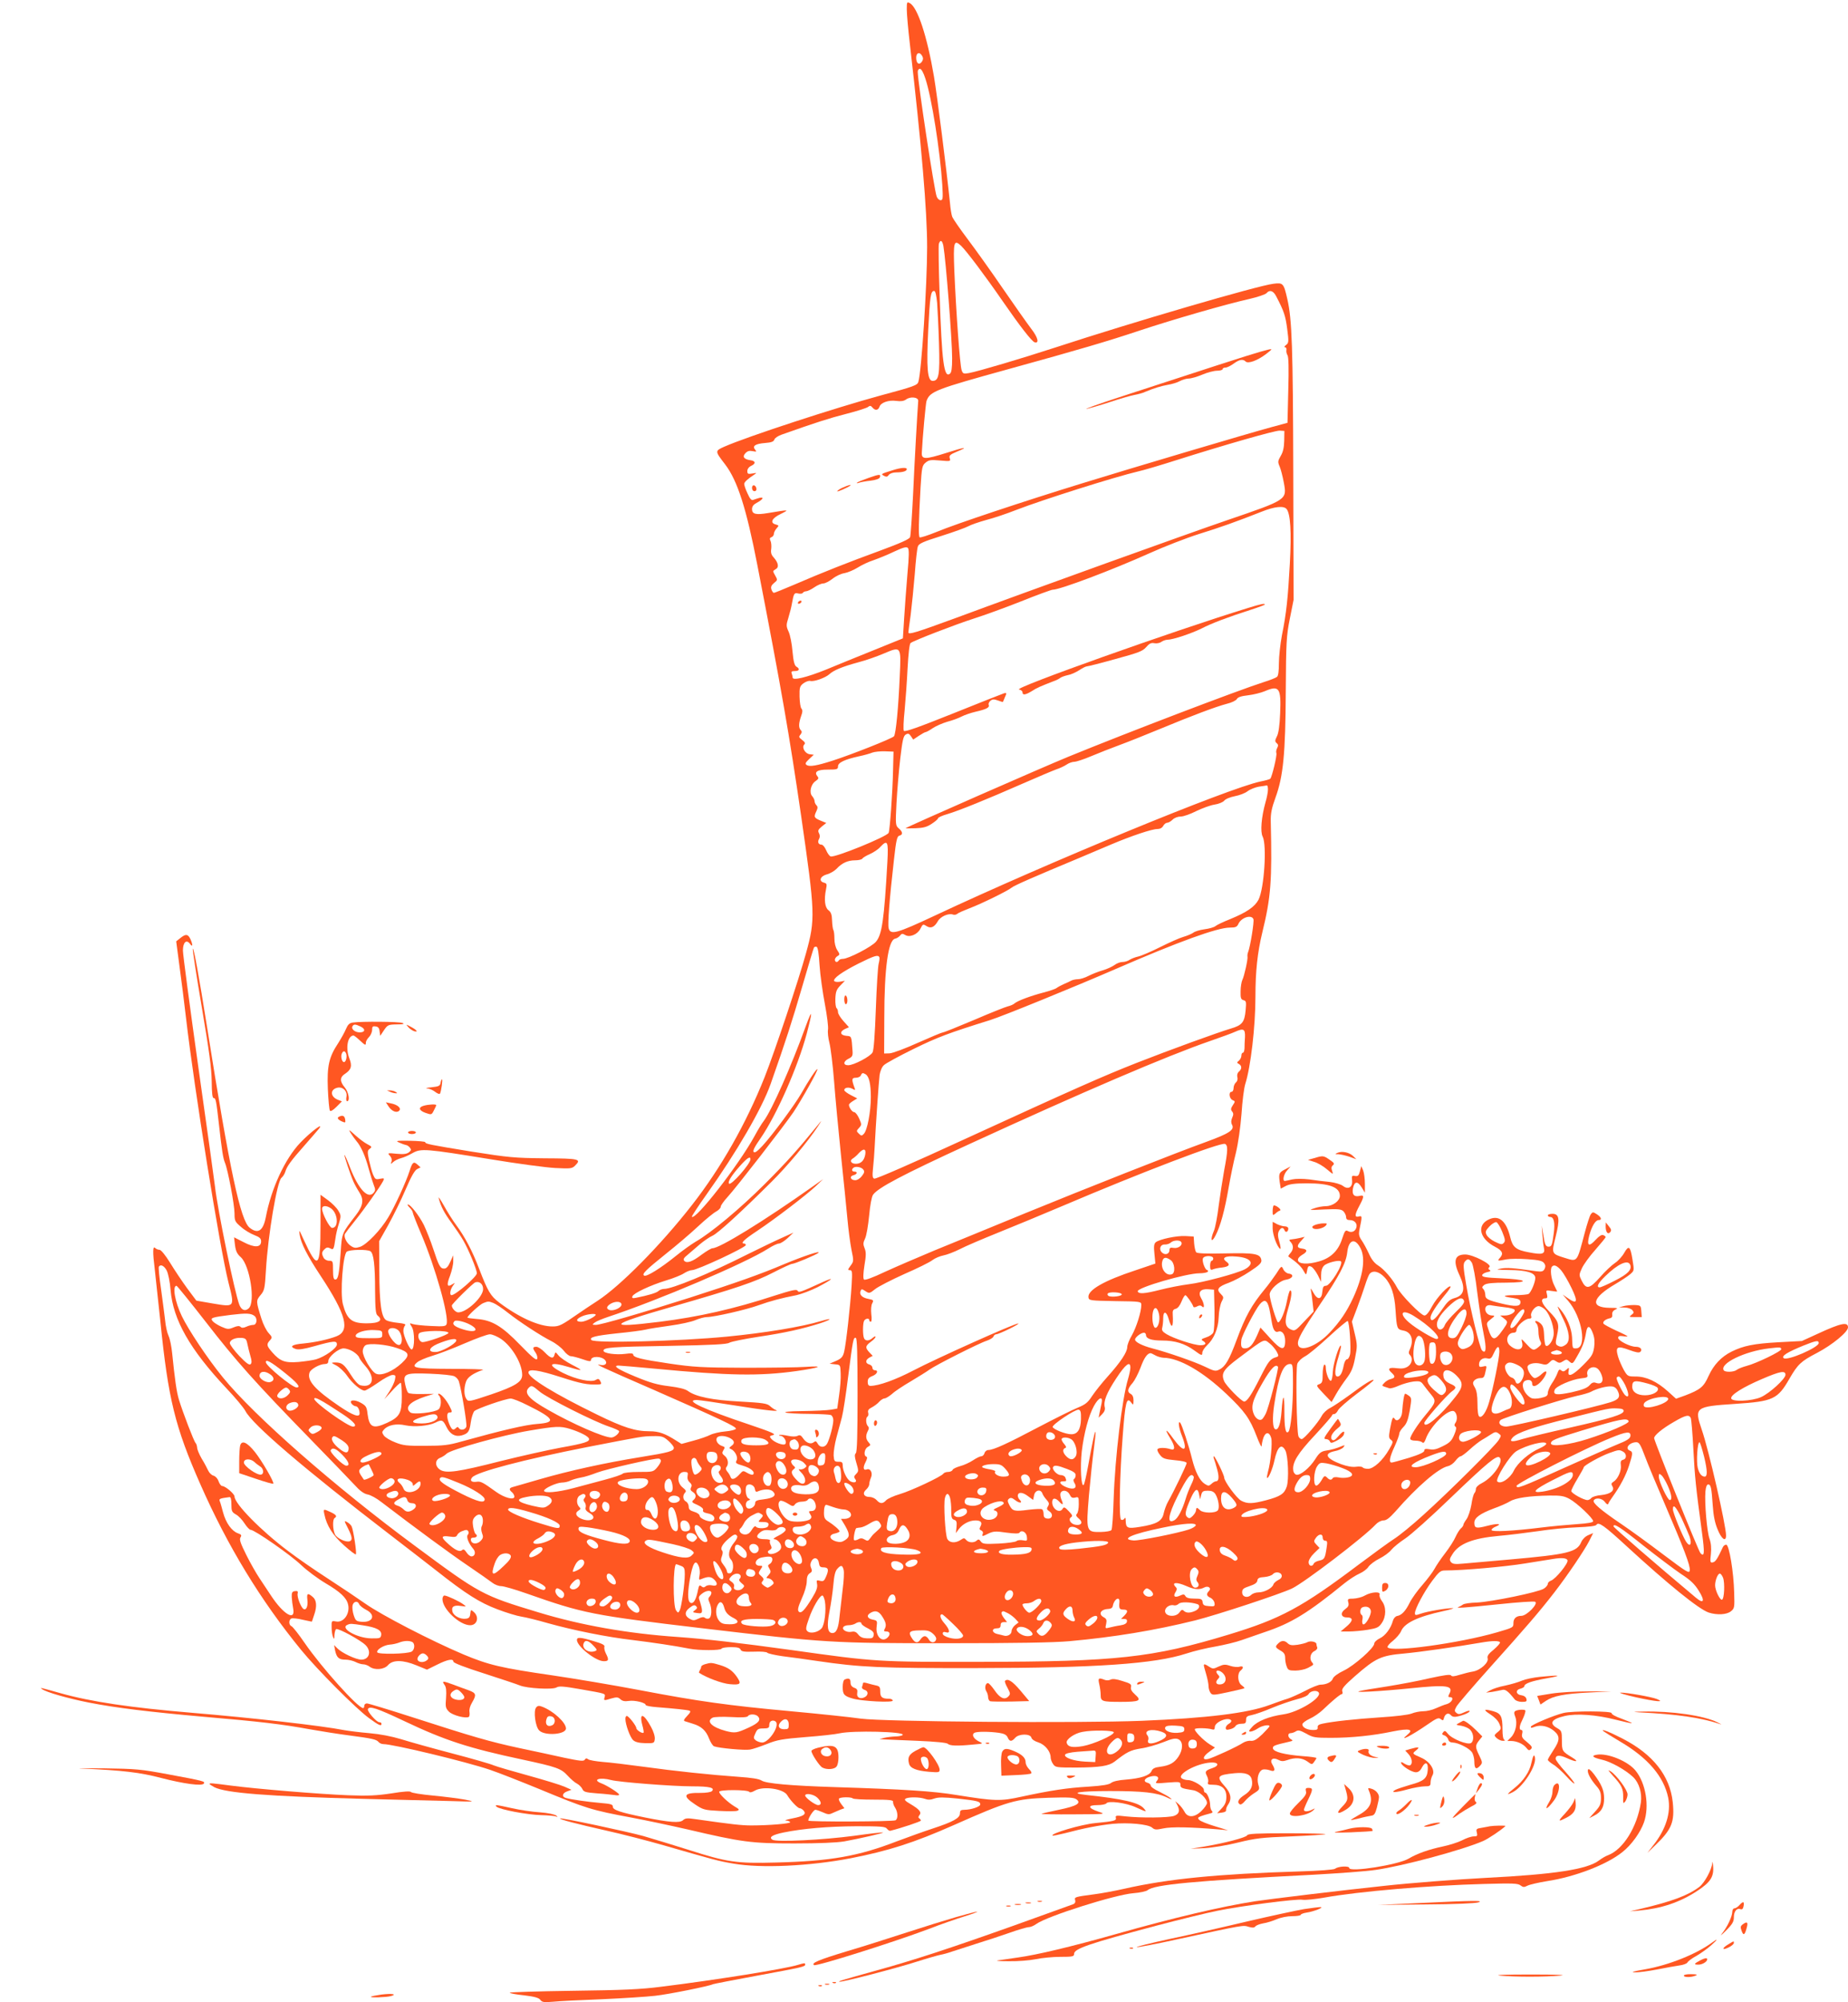 <?xml version="1.0" standalone="no"?>
<!DOCTYPE svg PUBLIC "-//W3C//DTD SVG 20010904//EN"
 "http://www.w3.org/TR/2001/REC-SVG-20010904/DTD/svg10.dtd">
<svg version="1.0" xmlns="http://www.w3.org/2000/svg"
 width="1182pt" height="1280pt" viewBox="0 0 1182 1280"
 preserveAspectRatio="xMidYMid meet">
<g transform="translate(0,1280) scale(0.1,-0.1)"
fill="#ff5722" stroke="none">
<path d="M5800 12738 c0 -29 9 -129 20 -223 75 -653 110 -1063 110 -1295 0
-241 -36 -796 -56 -861 -6 -22 -28 -30 -244 -88 -290 -79 -848 -261 -998 -327
-60 -27 -60 -27 6 -113 79 -103 136 -282 206 -643 157 -809 205 -1089 280
-1603 90 -625 92 -660 31 -880 -46 -168 -198 -623 -264 -790 -119 -299 -280
-582 -466 -820 -199 -255 -457 -516 -603 -611 -48 -31 -100 -66 -117 -78 -114
-79 -127 -86 -171 -86 -86 0 -212 56 -340 152 -56 42 -74 72 -130 218 -42 111
-91 204 -146 278 -21 28 -57 85 -79 125 -22 39 -37 61 -33 47 14 -54 36 -95
83 -159 26 -36 60 -86 74 -111 34 -58 87 -187 87 -210 0 -22 -137 -140 -162
-140 -14 0 -9 35 8 59 16 22 16 22 -4 10 -33 -21 -37 -4 -13 57 11 31 21 72
20 92 l0 37 -19 -42 c-13 -30 -25 -43 -39 -43 -25 0 -34 16 -71 129 -16 49
-43 116 -59 150 -31 61 -86 131 -102 131 -5 0 0 -9 11 -20 11 -11 20 -25 20
-31 0 -6 24 -68 54 -138 92 -217 180 -530 162 -577 -5 -13 -20 -15 -99 -11
-50 2 -103 8 -116 12 -23 8 -23 8 -7 -18 19 -29 19 -138 0 -144 -13 -4 -54 86
-54 119 0 13 5 29 11 35 7 7 -6 12 -45 16 -30 3 -63 10 -74 16 -33 17 -45 105
-46 316 l-1 190 59 105 c32 58 82 159 110 225 35 82 58 123 74 131 l22 11 -20
18 c-24 22 -33 15 -50 -40 -21 -67 -97 -233 -137 -298 -49 -82 -137 -173 -180
-188 -28 -9 -38 -8 -59 6 -28 18 -48 60 -37 78 4 7 32 44 63 82 58 72 158 213
179 252 11 21 10 22 -19 17 -27 -6 -31 -3 -44 27 -8 19 -19 61 -26 93 -11 53
-10 61 5 72 15 11 14 14 -15 29 -18 9 -53 35 -78 58 -42 38 -45 39 -28 12 10
-16 27 -39 36 -50 29 -33 57 -97 78 -176 11 -41 26 -88 33 -106 11 -26 10 -34
-1 -48 -36 -43 -96 21 -150 158 -18 48 -35 85 -37 84 -3 -4 38 -127 58 -172 7
-16 24 -47 37 -67 31 -48 25 -86 -23 -148 -89 -116 -88 -112 -96 -237 -10
-141 -16 -173 -35 -173 -10 0 -14 15 -14 60 0 57 -1 60 -25 60 -14 0 -29 8
-35 19 -14 27 -13 37 6 55 12 12 20 13 35 6 22 -12 24 -9 34 60 3 25 13 68 22
96 15 49 15 54 -3 84 -10 18 -40 48 -66 67 l-48 35 0 -185 c0 -288 -16 -302
-110 -97 -27 60 -29 62 -23 25 8 -53 48 -132 134 -262 164 -248 190 -351 101
-386 -55 -21 -134 -38 -212 -46 -73 -6 -92 -20 -49 -35 19 -6 52 -1 120 18
125 35 144 36 144 11 0 -24 -78 -79 -133 -95 -20 -6 -71 -13 -112 -17 -88 -7
-118 4 -169 62 -36 41 -38 51 -14 77 15 17 15 20 -9 46 -14 15 -35 56 -46 92
-35 111 -35 115 -6 150 25 29 28 41 35 161 13 224 71 565 99 589 10 8 21 26
25 40 10 34 37 71 125 170 41 47 82 94 90 104 36 47 -54 -21 -119 -89 -99
-104 -186 -293 -221 -477 -17 -87 -50 -109 -103 -67 -59 46 -127 364 -272
1279 -53 334 -87 519 -92 504 -2 -6 24 -175 58 -375 47 -278 62 -389 63 -471
1 -77 4 -108 13 -108 13 0 16 -15 33 -165 20 -178 27 -220 39 -249 19 -46 61
-269 61 -324 0 -47 3 -53 42 -86 22 -20 61 -43 85 -52 34 -13 43 -22 43 -40 0
-40 -42 -42 -112 -5 l-61 31 6 -50 c5 -38 13 -56 37 -77 58 -53 95 -287 51
-327 -23 -21 -46 -12 -60 22 -30 77 -140 611 -156 757 -4 33 -51 375 -106 760
-54 385 -99 722 -99 748 0 54 23 74 46 42 17 -23 18 -5 3 29 -16 35 -30 37
-63 11 l-29 -23 21 -159 c12 -87 31 -237 42 -333 53 -455 215 -1465 271 -1688
41 -161 42 -159 -101 -135 l-104 18 -59 79 c-32 44 -81 117 -109 163 -31 50
-58 83 -68 83 -9 0 -21 5 -28 12 -15 15 -16 -27 -2 -138 5 -43 21 -194 36
-334 50 -493 93 -671 256 -1040 173 -393 384 -740 644 -1058 102 -125 351
-375 433 -435 64 -47 81 -55 81 -37 0 6 -6 10 -14 10 -18 0 -78 69 -73 83 8
23 56 8 233 -76 261 -124 413 -173 756 -246 219 -47 247 -57 289 -103 20 -22
47 -45 60 -51 13 -7 28 -22 34 -34 8 -19 20 -22 95 -28 47 -3 97 -9 113 -11
15 -3 27 -2 27 3 -1 10 -76 58 -113 72 -63 24 -10 41 63 21 49 -13 390 -40
518 -40 111 0 147 -9 125 -31 -6 -6 -37 -11 -70 -11 -111 2 -121 -18 -38 -73
52 -35 61 -37 154 -42 55 -3 107 -3 117 1 15 6 13 10 -17 27 -43 26 -99 79
-99 94 0 15 182 14 192 0 5 -6 18 -3 37 8 52 30 182 12 206 -29 20 -34 67 -84
80 -84 7 0 18 -7 25 -15 19 -23 1 -36 -72 -50 -35 -7 -53 -13 -41 -14 12 0 24
-5 27 -10 6 -9 -134 -21 -248 -21 -63 0 -125 7 -356 40 -54 8 -67 7 -82 -7
-21 -18 -83 -14 -243 18 -157 32 -205 48 -205 68 0 16 -12 19 -82 25 -81 7
-186 22 -220 32 -27 8 -21 31 10 42 l27 10 -45 20 c-25 11 -129 43 -231 71
-102 28 -201 57 -221 65 -19 9 -138 43 -264 76 -126 33 -273 74 -327 91 -63
19 -136 33 -205 39 -59 5 -130 14 -159 19 -147 29 -590 79 -973 111 -393 33
-646 70 -845 126 -135 38 -132 37 -115 25 28 -20 165 -59 296 -85 178 -35 388
-60 734 -91 363 -31 506 -48 680 -80 74 -13 187 -31 250 -39 152 -20 177 -26
191 -42 6 -8 20 -14 31 -14 62 0 532 -113 684 -165 56 -19 198 -75 315 -123
299 -124 332 -134 589 -182 91 -17 251 -51 356 -75 350 -82 408 -90 684 -90
161 0 271 5 320 13 99 18 252 53 248 57 -2 2 -84 -7 -183 -21 -201 -27 -501
-42 -525 -25 -24 16 0 31 72 46 123 25 285 39 466 40 157 0 185 -2 195 -16 7
-9 17 -15 22 -13 69 17 195 59 195 65 0 4 -5 11 -10 14 -8 5 -7 11 1 21 15 18
0 37 -58 71 -33 19 -41 28 -31 34 18 12 91 11 124 -1 19 -7 36 -7 60 2 26 9
59 9 148 0 128 -14 146 -18 146 -38 0 -14 -59 -34 -102 -34 -23 0 -28 -5 -28
-23 0 -30 -44 -54 -175 -97 -55 -18 -158 -55 -230 -82 -246 -95 -422 -126
-770 -135 -255 -7 -315 2 -564 82 -95 30 -223 69 -285 87 -109 30 -528 119
-534 113 -6 -6 110 -36 292 -77 99 -22 267 -65 371 -95 323 -93 350 -101 446
-117 177 -31 488 -16 749 34 245 48 407 100 660 212 347 154 397 168 605 175
132 4 163 2 180 -10 33 -25 3 -43 -113 -67 -59 -12 -109 -24 -111 -26 -2 -2
90 -4 205 -3 209 1 209 1 160 17 -68 23 -72 42 -7 42 27 0 53 5 57 11 12 19
126 4 189 -25 69 -31 73 -32 50 -6 -33 37 -134 60 -368 85 -116 13 -41 25 151
25 214 0 302 -10 366 -41 31 -15 36 -16 21 -3 -11 9 -44 27 -72 41 -29 13 -53
30 -53 38 0 7 -9 15 -21 18 -30 8 -19 30 21 40 40 10 60 -4 39 -29 -13 -16 -8
-17 69 -10 78 6 82 5 82 -14 0 -20 6 -23 82 -35 38 -6 88 -52 88 -82 0 -8 -15
-30 -34 -49 -44 -44 -89 -47 -110 -6 -8 15 -24 36 -36 47 l-23 20 12 -22 c20
-38 14 -60 -20 -72 -36 -12 -210 -14 -310 -3 -59 7 -66 6 -62 -9 5 -18 -8 -22
-132 -34 -92 -9 -287 -67 -273 -80 2 -2 37 5 78 15 120 32 219 51 305 60 101
10 229 -2 254 -24 16 -14 25 -15 72 -5 51 11 171 9 349 -6 l65 -6 -85 26 c-47
14 -91 32 -99 40 -12 12 -11 15 10 24 13 5 37 12 53 16 22 5 26 9 17 18 -6 6
-11 23 -11 39 0 31 -19 78 -32 78 -4 0 -8 8 -8 18 0 20 -68 62 -102 62 -13 0
-30 5 -38 10 -38 24 90 96 182 102 53 4 60 -20 11 -36 -44 -15 -48 -22 -33
-50 7 -14 10 -32 7 -40 -5 -13 1 -16 32 -16 57 0 86 -27 85 -80 -1 -31 -9 -49
-30 -71 l-29 -31 30 4 c18 2 29 8 27 16 -1 7 4 23 13 35 25 36 18 73 -20 116
-58 64 -50 74 63 85 66 6 100 -6 108 -39 10 -42 -4 -73 -46 -100 -39 -25 -50
-47 -30 -60 6 -4 20 5 32 20 11 14 38 37 58 50 37 23 38 26 28 57 -11 39 2 85
28 95 9 3 30 1 45 -4 33 -13 39 1 17 37 -19 30 3 48 37 30 21 -11 32 -11 59
-2 49 18 94 15 128 -9 28 -21 30 -21 43 -3 8 11 15 22 15 25 0 3 -39 9 -87 12
-115 9 -187 27 -191 49 -3 17 7 21 103 43 26 6 27 8 12 16 -21 12 -23 39 -2
39 8 0 24 5 34 12 15 9 27 6 66 -15 43 -25 57 -27 157 -27 130 0 269 14 397
41 105 21 136 14 92 -22 -59 -48 28 -4 126 64 62 43 74 48 88 37 14 -11 17
-10 21 8 8 27 29 35 44 17 8 -10 22 -13 39 -9 43 9 81 26 81 35 0 5 -16 1 -35
-8 -28 -13 -37 -14 -49 -4 -14 11 -14 16 -1 40 7 14 104 127 215 251 228 254
317 357 412 480 85 110 191 267 223 329 l25 50 -31 -13 c-19 -8 -37 -26 -45
-44 -27 -65 -86 -79 -459 -112 -126 -11 -259 -23 -295 -26 -53 -5 -68 -3 -79
9 -11 14 -10 22 9 51 41 67 130 102 295 117 60 5 173 19 250 30 77 12 191 23
254 25 74 3 118 8 122 16 13 21 50 -5 190 -134 270 -248 464 -405 528 -427 53
-17 115 -14 142 8 23 18 24 25 21 118 -3 131 -32 308 -51 308 -8 0 -17 -7 -21
-15 -35 -76 -48 -95 -64 -98 -17 -4 -19 1 -13 53 4 38 1 70 -9 98 -16 45 -32
227 -26 302 3 30 9 45 18 45 17 0 21 -21 29 -135 4 -62 13 -109 30 -150 25
-64 55 -86 55 -41 0 63 -110 545 -155 675 -49 144 -44 149 213 166 243 16 272
29 348 162 53 91 72 110 176 164 99 52 198 134 198 163 0 37 -45 28 -192 -40
l-103 -47 -150 -8 c-158 -9 -223 -22 -300 -60 -66 -33 -114 -84 -147 -156 -31
-70 -53 -87 -149 -124 l-59 -21 -52 47 c-70 63 -139 95 -205 95 -51 0 -53 1
-77 42 -13 24 -30 62 -37 86 -18 63 -5 70 71 42 43 -16 64 -20 72 -12 15 15 0
32 -29 32 -37 0 -113 39 -113 57 0 11 8 14 30 11 17 -3 30 -3 30 -1 0 2 -33
19 -74 37 -40 19 -76 38 -80 44 -7 12 12 28 39 34 14 2 19 10 17 24 -2 13 5
25 20 32 20 9 14 11 -37 11 -128 2 -112 65 37 152 37 22 80 50 95 63 26 23 26
23 15 91 -14 88 -24 97 -53 46 -12 -22 -39 -52 -59 -65 -21 -14 -64 -54 -96
-91 -67 -76 -89 -80 -117 -23 -18 36 -18 38 1 80 11 24 49 77 86 118 36 41 66
78 66 81 0 4 -7 10 -16 13 -10 4 -27 -7 -48 -30 -44 -48 -58 -39 -41 27 16 60
40 99 60 99 23 0 18 18 -11 37 -25 16 -27 16 -39 0 -7 -9 -24 -63 -39 -119
-51 -193 -45 -185 -130 -159 -83 26 -83 26 -56 134 28 113 24 147 -20 147 -17
0 -30 -4 -30 -10 0 -5 7 -10 15 -10 24 0 32 -37 23 -104 -10 -77 -14 -86 -33
-86 -19 0 -25 14 -35 83 l-9 52 4 -55 c2 -30 6 -69 10 -87 9 -41 -9 -46 -97
-29 -82 15 -103 33 -118 95 -25 103 -70 144 -133 117 -84 -35 -66 -125 36
-177 46 -24 55 -43 32 -69 -20 -22 -18 -23 41 -11 22 4 83 5 134 1 73 -5 96
-11 106 -25 10 -13 10 -23 3 -38 -9 -16 -18 -18 -52 -14 -155 22 -187 24 -227
17 -37 -6 -28 -8 53 -9 112 -1 167 -18 167 -51 0 -27 -27 -92 -43 -102 -7 -4
-45 -8 -86 -8 -82 0 -88 -8 -14 -18 39 -6 48 -11 48 -27 0 -28 -32 -30 -119
-9 -91 22 -106 30 -106 57 0 13 -6 29 -12 36 -11 10 -9 15 6 27 15 10 52 14
140 14 160 1 133 21 -36 28 -92 4 -118 8 -118 19 0 7 14 16 31 20 21 4 27 8
17 14 -10 6 -10 11 -1 20 16 16 -106 79 -155 79 -68 0 -80 -40 -37 -132 40
-86 31 -130 -33 -147 -30 -9 -45 -23 -81 -76 -43 -64 -71 -82 -71 -47 0 19 37
77 94 146 21 25 37 49 34 51 -11 12 -87 -69 -117 -124 -21 -40 -38 -61 -50
-61 -22 0 -152 133 -176 180 -27 52 -83 117 -122 141 -23 15 -42 39 -58 76
-14 30 -34 67 -46 84 -16 23 -19 38 -15 62 20 94 19 96 -3 90 -28 -7 -27 11 4
69 31 58 31 70 3 63 -37 -9 -52 8 -44 49 9 45 30 47 56 4 l20 -33 0 57 c0 31
-5 69 -11 85 l-12 28 -9 -34 c-7 -27 -13 -32 -31 -29 -20 4 -22 1 -19 -28 5
-44 -25 -62 -59 -35 -14 10 -50 21 -84 25 -33 3 -92 10 -130 16 -43 5 -86 5
-110 0 -22 -5 -43 -10 -47 -10 -17 0 -7 45 15 68 l22 25 -32 -17 c-42 -21 -45
-28 -38 -81 l7 -44 32 17 c23 12 57 17 136 17 144 0 210 -25 210 -80 0 -32
-44 -65 -89 -66 -20 0 -54 -6 -76 -14 -37 -11 -31 -12 65 -7 91 4 108 2 123
-12 9 -10 17 -26 17 -37 0 -13 7 -19 24 -19 30 0 50 -23 41 -49 -7 -24 -31
-34 -54 -21 -15 8 -20 1 -36 -48 -24 -77 -72 -124 -148 -146 -72 -21 -130 -18
-135 7 -2 11 8 23 27 35 36 20 35 36 -2 40 -33 4 -34 18 -4 50 l22 25 -30 -7
c-16 -4 -40 -8 -52 -9 -19 -2 -20 -4 -7 -18 19 -21 18 -48 -3 -71 -9 -10 -14
-19 -12 -21 53 -37 82 -64 96 -90 15 -27 18 -29 21 -12 7 42 11 46 31 36 10
-6 28 -30 40 -53 l21 -43 0 42 c0 29 6 49 19 62 19 19 97 38 108 27 17 -17
-69 -156 -96 -156 -16 0 -20 -8 -23 -37 -4 -53 -31 -56 -58 -6 -15 28 -20 31
-15 13 3 -14 8 -50 11 -80 l6 -55 -60 -63 c-56 -60 -60 -63 -86 -51 -37 17
-42 49 -17 132 22 74 27 117 13 117 -4 0 -13 -29 -20 -65 -13 -70 -41 -137
-57 -139 -9 -1 -52 139 -54 177 -2 31 61 89 105 96 43 7 55 34 16 39 -13 2
-28 14 -34 28 -11 23 -12 23 -45 -29 -19 -28 -51 -72 -72 -97 -86 -104 -125
-174 -182 -328 -46 -124 -71 -168 -109 -187 -25 -13 -32 -12 -98 20 -66 31
-229 88 -332 115 -64 17 -110 40 -110 56 0 15 38 44 57 44 7 0 13 -7 13 -15 0
-23 34 -35 103 -35 82 0 145 -19 207 -64 45 -33 50 -34 50 -15 0 11 13 32 29
47 46 43 73 107 76 182 1 37 10 80 18 97 15 28 15 31 -5 51 -30 29 -18 46 51
71 33 12 95 45 136 73 60 39 75 55 73 71 -6 42 -40 48 -231 44 -122 -3 -180 0
-186 7 -5 6 -11 32 -13 56 l-3 45 -53 3 c-55 3 -166 -20 -190 -40 -11 -10 -13
-27 -8 -74 l6 -62 -127 -43 c-201 -66 -308 -127 -301 -173 3 -20 9 -21 171
-24 166 -2 167 -3 167 -25 0 -43 -31 -141 -60 -193 -17 -28 -30 -62 -30 -76 0
-32 -43 -97 -125 -188 -37 -41 -82 -98 -100 -125 -27 -42 -43 -54 -91 -74 -33
-13 -147 -70 -254 -126 -199 -105 -286 -145 -319 -145 -10 0 -21 -9 -24 -20
-3 -11 -12 -20 -21 -20 -8 0 -32 -12 -53 -26 -21 -14 -58 -31 -82 -37 -24 -7
-46 -17 -48 -24 -3 -7 -16 -13 -28 -13 -13 0 -27 -5 -31 -11 -11 -18 -204
-109 -279 -131 -38 -11 -77 -29 -87 -39 -21 -24 -39 -24 -61 1 -10 11 -29 20
-46 20 -36 0 -47 25 -21 47 11 10 20 25 20 35 0 9 5 28 11 42 13 29 -4 61 -27
52 -22 -9 -26 12 -8 46 11 22 13 33 5 36 -19 6 -12 51 10 62 19 11 19 13 5 29
-19 21 -20 44 -5 73 8 14 8 23 0 31 -13 13 -15 54 -2 61 5 3 7 15 4 25 -4 14
3 24 24 34 15 8 37 24 47 36 11 12 26 21 34 21 8 0 29 13 48 29 18 17 73 53
121 81 48 29 102 62 118 74 38 28 319 170 367 185 20 7 39 18 42 26 3 8 11 15
18 15 18 0 156 68 141 69 -21 2 -531 -227 -670 -300 -117 -61 -221 -98 -275
-99 -13 0 -18 8 -18 26 0 19 7 28 30 37 31 12 41 37 15 37 -8 0 -15 7 -15 16
0 9 -9 18 -20 21 -26 7 -26 29 1 44 l21 11 -21 22 c-28 30 -27 41 9 68 17 12
30 26 30 31 0 6 -8 3 -18 -6 -23 -21 -48 -22 -56 -1 -8 20 -8 88 0 108 7 17
34 22 34 6 0 -5 4 -10 10 -10 5 0 7 20 3 48 -3 29 -1 58 6 70 10 19 8 22 -24
28 -40 7 -60 27 -51 50 6 15 8 15 31 0 24 -16 27 -16 63 13 20 16 104 59 186
96 83 36 164 76 180 89 17 13 49 26 70 30 22 4 69 22 105 40 36 19 147 66 246
106 99 40 286 117 415 172 498 212 1006 406 1035 395 20 -8 19 -44 -5 -169
-10 -57 -26 -158 -35 -226 -8 -68 -22 -140 -30 -159 -26 -61 -17 -84 10 -31
31 59 59 162 84 308 11 63 31 162 46 220 15 63 29 162 36 250 5 80 16 165 24
190 35 110 65 367 65 559 0 162 13 282 44 410 55 225 63 328 54 711 -1 50 6
84 30 150 50 137 64 279 66 680 2 318 4 354 26 465 l24 120 -2 810 c-2 803 -8
983 -38 1113 -23 101 -27 106 -88 98 -99 -11 -909 -248 -1391 -406 -221 -72
-494 -153 -557 -165 -34 -6 -39 -5 -47 18 -11 28 -36 377 -47 638 -7 183 -3
200 43 158 36 -35 155 -193 266 -354 107 -155 185 -256 204 -263 32 -10 22 31
-21 86 -25 33 -107 149 -182 258 -75 110 -177 252 -226 317 -49 65 -92 128
-97 140 -5 12 -12 54 -15 92 -22 212 -81 679 -102 805 -44 259 -105 444 -155
470 -18 10 -19 7 -19 -42z m99 -297 c7 -13 6 -23 -3 -36 -17 -24 -36 -11 -36
26 0 33 23 40 39 10z m20 -144 c40 -120 94 -462 108 -679 5 -87 4 -98 -11 -98
-9 0 -21 11 -25 24 -16 42 -121 733 -121 797 0 11 6 19 14 19 9 0 23 -25 35
-63z m115 -1069 c16 -94 56 -600 56 -719 0 -63 -4 -90 -14 -98 -38 -31 -52 76
-66 502 -6 170 -8 317 -5 328 9 29 22 23 29 -13z m-40 -365 c3 -42 9 -160 12
-263 6 -198 -1 -235 -41 -235 -33 0 -40 81 -28 325 11 219 16 250 38 250 8 0
14 -26 19 -77z m2168 44 c51 -97 60 -126 71 -209 11 -84 10 -91 -8 -104 -10
-8 -13 -14 -6 -14 7 0 11 -8 9 -18 -2 -11 2 -25 7 -33 7 -9 9 -85 5 -223 l-5
-209 -100 -27 c-138 -37 -900 -263 -1217 -361 -364 -112 -804 -258 -926 -309
-57 -23 -106 -39 -110 -35 -8 7 -6 105 6 319 8 130 10 140 33 159 21 17 33 18
92 13 66 -6 68 -5 62 14 -6 17 1 24 44 42 83 34 53 31 -68 -8 -133 -42 -157
-42 -155 1 5 101 25 316 30 331 22 62 56 75 527 205 457 126 627 176 837 246
214 71 550 168 702 202 53 12 102 29 109 37 19 23 43 16 61 -19z m-2289 -670
c-6 -82 -24 -396 -33 -602 -7 -137 -15 -258 -19 -269 -5 -13 -61 -38 -191 -86
-200 -73 -368 -139 -553 -219 -65 -28 -123 -51 -127 -51 -5 0 -12 10 -16 22
-5 16 0 27 17 41 23 18 23 20 7 48 -16 28 -16 29 3 40 23 12 18 41 -13 76 -15
16 -19 31 -15 55 2 18 0 41 -5 51 -6 12 -5 19 7 23 8 3 15 13 15 22 0 8 8 24
17 34 16 18 16 19 -5 25 -39 10 -26 40 31 67 58 29 58 29 -81 6 -77 -13 -102
-7 -102 25 0 17 9 29 29 40 41 21 52 40 18 32 -14 -4 -32 -10 -40 -13 -11 -4
-21 8 -36 42 -12 25 -21 52 -21 60 0 12 23 33 66 61 16 10 14 11 -13 6 -29 -5
-33 -3 -33 16 0 13 10 26 25 33 31 14 28 32 -6 36 -41 6 -52 22 -32 44 13 14
25 18 46 14 26 -5 28 -4 17 9 -20 24 1 38 64 43 40 3 55 9 59 22 2 9 24 24 48
32 215 76 301 104 411 132 70 18 134 38 141 45 11 9 17 8 27 -4 17 -21 37 -19
45 4 8 27 58 45 108 38 29 -4 48 -1 62 9 28 21 80 15 78 -9z m2341 -253 c-1
-44 -7 -73 -22 -98 -19 -33 -20 -39 -7 -69 8 -19 19 -63 26 -100 21 -113 26
-110 -366 -244 -243 -83 -1241 -442 -1735 -625 -251 -92 -300 -107 -300 -91 0
5 7 56 15 114 7 57 19 174 26 259 6 85 15 165 20 177 6 18 36 31 151 67 79 25
156 53 172 62 16 9 68 27 115 40 47 12 133 41 191 64 165 64 633 212 779 246
36 8 141 39 235 69 328 104 641 193 671 192 l30 -2 -1 -61z m15 -438 c25 -30
32 -147 21 -348 -12 -221 -22 -318 -51 -461 -10 -54 -19 -134 -19 -177 0 -50
-4 -81 -12 -87 -7 -6 -44 -21 -83 -33 -174 -56 -866 -320 -1250 -477 -164 -67
-1030 -447 -1043 -458 -1 -1 27 -1 63 0 51 2 74 8 105 29 22 14 40 30 40 35 0
5 26 17 58 26 72 21 257 96 482 195 96 42 193 83 215 91 22 7 52 21 67 31 14
10 37 18 50 18 12 0 61 16 108 36 47 20 127 51 178 70 52 19 170 66 264 105
205 85 354 141 426 160 30 7 58 21 63 30 6 12 28 19 71 24 35 4 83 16 107 26
93 40 106 22 99 -141 -3 -77 -10 -128 -21 -148 -13 -26 -13 -33 -1 -43 10 -8
11 -16 3 -31 -6 -11 -8 -25 -5 -33 5 -13 -28 -152 -39 -163 -3 -4 -32 -12 -63
-18 -202 -42 -1362 -519 -2084 -858 -243 -114 -283 -125 -294 -80 -7 28 5 184
34 439 14 126 20 150 35 153 23 5 22 24 -4 46 -21 18 -22 23 -15 160 4 77 15
206 24 285 14 118 20 146 35 155 15 9 22 7 34 -11 l14 -21 36 24 c20 13 39 24
44 24 4 0 25 11 45 25 21 14 63 32 93 41 31 8 72 23 91 33 19 10 60 24 90 31
70 16 91 27 84 44 -3 7 2 19 11 26 13 11 23 11 48 2 17 -6 31 -11 32 -9 0 1 7
15 13 31 12 26 11 28 -6 24 -10 -3 -157 -61 -326 -129 -220 -88 -309 -120
-315 -111 -4 6 -2 65 5 129 6 65 15 187 19 270 5 92 12 156 19 162 20 16 290
120 406 157 63 20 199 69 302 110 102 41 193 74 201 74 47 0 383 127 621 234
93 42 235 97 314 122 139 43 242 80 402 143 82 33 141 39 159 17z m-2425 -416
c-7 -85 -17 -213 -21 -283 l-8 -128 -185 -75 c-102 -41 -240 -97 -307 -125
-124 -50 -213 -71 -213 -51 0 6 -3 17 -6 26 -5 12 0 16 20 16 29 0 34 14 10
28 -12 7 -19 32 -25 97 -4 49 -15 106 -25 127 -16 35 -16 42 -1 90 9 29 19 69
22 88 12 67 15 72 40 66 13 -3 27 -2 30 4 3 5 13 10 21 10 8 0 32 11 52 25 20
14 46 25 58 25 12 0 38 14 59 30 21 17 55 33 77 36 21 4 59 20 83 35 25 16 71
38 103 48 31 11 91 35 132 55 58 27 78 32 87 23 8 -9 8 -50 -3 -167z m-49
-650 c-8 -199 -25 -373 -37 -387 -11 -14 -274 -118 -393 -156 -100 -32 -146
-40 -165 -28 -12 8 -9 15 15 38 l30 28 -25 3 c-30 3 -54 44 -36 62 8 8 5 16
-14 30 -21 16 -22 20 -10 34 10 13 10 20 2 28 -15 15 -14 44 2 90 10 26 10 40
2 48 -6 6 -11 40 -12 76 -1 58 1 67 24 85 15 11 34 18 44 16 23 -7 98 20 123
43 27 25 82 48 185 76 47 12 121 38 165 57 109 46 109 46 100 -143z m-43 -605
c-3 -142 -20 -378 -28 -399 -9 -24 -346 -161 -371 -151 -8 2 -21 21 -29 40 -8
19 -21 35 -29 35 -20 0 -28 17 -16 37 6 11 6 24 -1 37 -8 15 -5 23 18 42 l29
23 -37 15 c-42 18 -44 23 -26 61 9 19 9 28 0 37 -7 7 -12 19 -12 27 0 8 -7 22
-15 31 -21 23 -9 77 22 97 18 12 21 19 12 29 -24 29 -3 44 66 44 59 0 65 2 65
21 0 24 43 44 134 64 34 7 72 18 86 24 14 5 50 9 80 8 l55 -2 -3 -120z m2398
-122 c0 -16 -7 -53 -16 -83 -26 -93 -34 -188 -18 -218 28 -54 10 -331 -26
-403 -24 -46 -75 -81 -182 -125 -43 -17 -85 -37 -93 -44 -9 -8 -41 -17 -72
-21 -30 -4 -62 -14 -71 -22 -10 -7 -37 -19 -62 -26 -25 -7 -92 -37 -150 -66
-58 -29 -121 -56 -140 -60 -19 -4 -44 -14 -55 -21 -11 -8 -31 -14 -46 -14 -14
0 -37 -9 -50 -19 -14 -10 -47 -26 -75 -34 -28 -8 -69 -24 -92 -36 -23 -12 -53
-21 -67 -21 -14 0 -33 -4 -43 -9 -9 -5 -30 -15 -47 -22 -16 -7 -37 -18 -45
-24 -8 -7 -46 -20 -85 -30 -84 -22 -164 -52 -185 -69 -8 -8 -28 -16 -45 -20
-16 -4 -114 -43 -216 -87 -102 -43 -191 -79 -198 -79 -6 0 -78 -30 -159 -66
-82 -37 -162 -67 -182 -68 l-35 -1 1 225 c0 321 25 500 69 509 11 2 25 11 32
20 10 13 15 14 32 4 28 -18 78 2 97 38 17 33 17 33 43 17 25 -15 48 -5 69 32
17 31 70 54 98 43 8 -3 20 -1 27 5 6 6 41 21 77 35 75 28 248 113 270 132 14
13 152 73 421 185 64 27 161 68 215 91 130 55 261 99 296 99 17 0 31 7 38 20
6 11 17 20 25 20 8 0 24 9 35 20 12 12 34 20 53 20 17 0 62 16 99 35 38 18 89
37 115 41 27 4 54 15 63 25 8 11 38 23 68 29 28 5 66 19 82 32 16 12 49 25 72
29 24 3 46 7 51 8 4 0 7 -11 7 -26z m-2434 -460 c-21 -375 -35 -468 -73 -513
-26 -32 -177 -110 -212 -110 -11 0 -23 -4 -26 -10 -9 -15 -25 -12 -25 5 0 7 8
18 17 23 16 9 15 12 -2 38 -11 17 -18 46 -18 74 0 25 -3 50 -7 55 -3 6 -7 32
-8 60 -1 38 -7 54 -23 66 -23 17 -29 68 -16 132 7 34 6 39 -12 44 -36 9 -26
41 17 53 21 5 49 22 63 36 34 37 72 54 118 54 22 0 43 5 47 11 3 6 25 19 48
29 22 10 52 29 65 44 48 51 54 39 47 -91z m2341 -369 c6 -15 -20 -177 -35
-214 -3 -8 -4 -19 -3 -25 4 -15 -21 -127 -33 -150 -5 -11 -11 -43 -11 -72 -1
-43 2 -52 18 -57 18 -4 19 -11 14 -66 -7 -76 -23 -95 -96 -116 -84 -25 -392
-137 -601 -219 -218 -86 -381 -158 -1114 -494 -306 -141 -555 -250 -564 -246
-12 4 -13 17 -8 68 4 34 8 91 10 127 8 159 27 429 32 468 4 25 15 52 28 63 11
11 97 58 191 104 153 75 223 101 489 184 82 26 534 210 806 328 398 173 647
263 726 263 37 0 46 4 55 24 19 41 84 61 96 30z m-2775 -295 c4 -63 20 -174
34 -248 14 -74 23 -147 20 -163 -3 -16 1 -54 9 -85 8 -31 22 -143 30 -247 8
-105 28 -317 44 -471 16 -154 35 -336 41 -405 6 -69 18 -158 26 -199 15 -72
15 -75 -6 -103 -18 -25 -19 -28 -4 -28 15 0 16 -10 11 -97 -8 -131 -36 -379
-48 -426 -8 -32 -18 -42 -51 -57 l-42 -18 35 -4 c34 -3 34 -3 36 -58 2 -30 -3
-93 -10 -140 l-12 -85 -40 -7 c-22 -4 -105 -8 -185 -9 -172 -2 -126 -17 57
-18 61 -1 118 -4 127 -7 9 -4 16 -18 16 -33 0 -32 -23 -119 -39 -149 -15 -28
-47 -28 -61 -1 -9 16 -14 18 -25 9 -19 -16 -50 -4 -69 26 -13 19 -21 22 -34
15 -12 -6 -34 -6 -62 0 -23 5 -48 8 -54 5 -6 -2 -3 -5 6 -5 22 -1 44 -39 30
-53 -11 -11 -71 11 -90 35 -12 14 -10 17 13 23 21 5 -8 18 -147 65 -297 99
-425 159 -341 159 15 0 125 -16 243 -35 194 -31 300 -43 260 -28 -8 3 -24 14
-36 25 -18 16 -46 20 -190 28 -178 9 -283 31 -333 67 -17 13 -57 23 -121 31
-75 9 -121 22 -215 61 -112 46 -150 71 -108 71 10 0 115 -9 233 -20 476 -45
666 -48 905 -15 147 21 182 35 65 27 -52 -4 -232 -6 -400 -6 -271 1 -324 4
-480 27 -182 27 -230 39 -230 58 0 7 -15 9 -49 4 -61 -8 -141 3 -141 20 0 21
49 25 425 31 271 5 365 10 380 20 11 7 95 24 186 38 169 25 284 51 397 87 74
25 79 36 5 14 -126 -38 -366 -77 -604 -100 -311 -30 -844 -43 -866 -22 -17 18
24 28 163 43 82 8 165 19 184 24 19 5 89 16 155 25 66 9 140 25 164 36 24 10
57 19 72 19 46 0 253 47 332 76 76 27 143 45 241 64 32 7 93 30 135 51 94 49
117 70 36 34 -151 -69 -156 -70 -164 -56 -7 10 -37 3 -147 -32 -256 -84 -486
-136 -734 -167 -348 -43 -330 -21 75 95 416 120 531 158 653 221 58 30 111 54
118 54 16 0 157 59 169 71 16 16 -95 -21 -218 -72 -150 -64 -309 -120 -605
-215 -311 -99 -569 -174 -601 -174 -25 1 -25 1 -7 15 10 8 49 24 85 36 318
105 880 344 1025 437 28 18 58 32 68 32 10 0 35 16 56 35 l37 35 -75 -34 c-41
-18 -138 -65 -215 -103 -254 -128 -485 -223 -538 -223 -11 0 -28 -6 -36 -14
-14 -12 -64 -27 -144 -43 -21 -4 -26 -2 -22 10 8 20 114 70 215 101 47 14 99
35 115 46 17 11 40 20 51 20 34 0 344 145 344 160 0 6 -4 10 -10 10 -27 0 -2
25 83 81 118 79 314 229 375 286 l47 45 -65 -46 c-315 -223 -597 -396 -643
-396 -7 0 -38 -18 -68 -40 -60 -46 -95 -58 -112 -41 -9 10 -4 19 21 39 18 15
53 45 78 67 25 21 61 46 81 55 34 15 177 145 378 345 100 99 234 259 295 352
28 43 28 45 3 13 -133 -163 -199 -237 -342 -380 -158 -158 -346 -314 -443
-369 -25 -15 -82 -55 -126 -91 -98 -79 -187 -134 -202 -125 -16 10 8 34 140
140 63 50 155 128 203 173 49 46 102 89 118 97 16 9 29 22 29 31 0 8 20 36 44
62 56 61 364 458 421 542 55 83 159 269 153 275 -5 5 -57 -74 -104 -157 -40
-70 -183 -264 -247 -333 -32 -35 -49 -47 -56 -40 -8 8 6 34 45 90 101 147 236
451 294 667 39 148 37 166 -6 48 -95 -262 -216 -534 -268 -605 -13 -16 -40
-61 -61 -100 -101 -184 -376 -537 -400 -514 -2 3 40 67 94 143 193 271 354
548 410 706 98 278 137 400 201 619 39 134 73 248 76 253 3 5 11 7 17 5 8 -2
15 -46 19 -118z m382 53 c3 -5 1 -24 -4 -43 -5 -19 -13 -149 -18 -289 -6 -163
-13 -263 -21 -278 -14 -26 -120 -82 -156 -82 -34 0 -32 25 3 42 23 11 27 19
25 48 -7 99 -6 95 -40 98 -40 4 -44 27 -8 44 l25 11 -35 39 c-19 21 -35 47
-35 57 0 11 -4 22 -9 26 -5 3 -9 30 -8 60 2 45 7 59 32 85 l29 30 -31 -6 c-17
-3 -33 -1 -37 4 -10 16 48 58 155 112 101 50 123 57 133 42z m2339 -512 c-2
-25 -3 -57 -3 -72 -1 -16 -5 -28 -10 -28 -6 0 -10 -8 -10 -19 0 -10 -7 -24
-16 -32 -14 -11 -14 -13 0 -21 20 -11 20 -32 0 -49 -9 -7 -13 -21 -10 -35 4
-13 0 -27 -9 -34 -8 -7 -15 -23 -15 -36 0 -13 -6 -24 -13 -24 -20 0 -15 -44 7
-53 17 -7 17 -9 1 -33 -13 -20 -14 -28 -4 -40 9 -11 9 -21 0 -40 -7 -17 -8
-31 -1 -44 18 -33 -17 -56 -165 -110 -197 -71 -781 -302 -1155 -455 -217 -89
-479 -197 -583 -239 -103 -43 -245 -104 -315 -136 -80 -38 -130 -56 -136 -50
-6 6 -5 39 3 90 11 64 11 86 1 110 -10 25 -10 35 3 62 9 18 20 84 26 146 6 66
16 121 25 134 32 45 187 127 616 324 727 334 1262 563 1540 659 69 24 141 50
160 59 54 24 65 18 63 -34z m-2426 -238 c22 -14 33 -63 33 -145 0 -95 -23
-214 -45 -236 -13 -14 -17 -13 -32 2 -16 15 -16 18 2 37 17 19 17 21 0 60 -10
22 -24 40 -31 40 -13 0 -34 30 -34 47 0 5 12 16 27 25 l26 16 -41 21 c-23 12
-42 26 -42 32 0 16 27 21 51 9 19 -11 21 -10 15 5 -20 54 -19 65 8 65 15 0 29
7 32 15 7 17 13 18 31 7z m-3 -514 c-7 -38 -28 -58 -60 -58 -31 0 -42 21 -19
34 10 6 27 21 38 34 31 33 48 29 41 -10z m-734 -29 c0 -29 -123 -169 -137
-156 -10 11 15 51 69 112 48 54 68 66 68 44z m720 -64 c11 -13 10 -21 -7 -43
-12 -16 -30 -27 -43 -27 -30 0 -39 25 -11 32 24 6 28 23 6 23 -16 0 -20 12 -8
23 12 13 50 7 63 -8z m-3403 -250 c45 -32 51 -125 7 -125 -16 0 -64 92 -64
123 0 21 28 22 57 2z m7491 -149 c20 -49 21 -61 10 -72 -11 -12 -20 -10 -57 8
-23 11 -47 31 -53 44 -9 19 -6 27 18 53 16 17 36 29 44 28 8 -1 25 -29 38 -61z
m-2053 -66 c12 -19 -17 -42 -47 -38 -22 4 -28 1 -28 -14 0 -24 -26 -34 -46
-17 -24 20 -14 54 16 53 13 -1 30 5 38 12 16 16 58 18 67 4z m1149 -44 c31
-65 13 -178 -49 -313 -41 -88 -83 -151 -150 -222 -83 -89 -195 -130 -203 -74
-4 30 23 79 141 254 125 185 166 264 174 332 9 85 52 96 87 23z m-6335 -15
c21 -13 30 -89 30 -252 1 -118 4 -149 16 -159 38 -31 11 -50 -70 -50 -96 0
-126 25 -152 123 -18 70 0 315 25 335 18 14 130 16 151 3z m5391 -46 c0 -8 -4
-15 -10 -15 -5 0 -10 -14 -10 -31 0 -26 3 -30 18 -24 9 4 36 10 60 12 44 6 53
18 25 38 -32 24 -5 38 64 32 97 -7 122 -46 54 -82 -53 -27 -266 -84 -357 -95
-48 -6 -131 -22 -185 -36 -98 -25 -138 -28 -142 -9 -5 23 311 115 395 115 26
0 50 5 53 10 3 6 2 10 -3 10 -14 0 -35 57 -28 75 7 20 66 20 66 0z m-272 -11
c26 -18 31 -81 8 -90 -37 -14 -74 35 -62 82 7 28 23 30 54 8z m1926 -16 c8
-13 24 -97 35 -193 12 -93 30 -213 41 -265 19 -92 15 -129 -11 -103 -14 14
-75 264 -101 419 -19 111 -20 134 -9 148 18 22 28 20 45 -6z m1013 -14 c12
-31 -15 -59 -98 -101 -46 -24 -90 -43 -97 -43 -24 0 -11 27 36 72 80 78 145
108 159 72z m-9361 -36 c10 -19 21 -73 25 -125 16 -191 124 -380 357 -628 57
-60 112 -126 122 -146 45 -86 372 -366 920 -787 102 -78 237 -183 300 -232
190 -150 277 -205 391 -248 57 -22 127 -43 154 -47 28 -4 104 -23 170 -42 161
-45 378 -89 544 -108 128 -16 259 -35 361 -55 62 -12 198 -12 205 0 3 6 31 10
61 10 40 0 56 -4 61 -16 5 -12 21 -15 85 -13 45 2 82 -1 86 -7 4 -5 48 -15 97
-22 50 -6 151 -20 225 -31 272 -40 401 -46 1015 -45 768 1 1141 27 1343 93 48
16 132 36 187 45 55 10 132 28 170 42 39 14 103 36 144 50 171 57 278 123 510
312 30 24 73 52 96 62 23 10 49 29 58 44 10 14 41 38 70 52 28 14 63 39 76 56
13 16 53 49 90 73 36 24 166 140 288 258 239 229 297 277 315 259 27 -27 -42
-126 -113 -163 -23 -11 -39 -27 -39 -37 0 -10 -4 -22 -9 -27 -6 -6 -15 -39
-20 -75 -6 -35 -20 -77 -31 -92 -11 -15 -20 -31 -20 -36 0 -5 -7 -16 -16 -23
-9 -8 -24 -32 -34 -54 -9 -22 -40 -70 -67 -105 -28 -36 -58 -81 -68 -100 -10
-19 -44 -64 -75 -100 -32 -36 -69 -87 -83 -115 -27 -55 -52 -81 -81 -86 -11
-2 -23 -16 -27 -31 -13 -48 -48 -95 -84 -112 -19 -9 -35 -24 -35 -33 0 -28
-128 -141 -195 -173 -38 -18 -66 -39 -70 -51 -7 -22 -42 -39 -79 -39 -12 0
-56 -17 -97 -39 -41 -21 -92 -44 -114 -51 -22 -6 -74 -25 -115 -40 -139 -52
-401 -84 -818 -101 -403 -16 -1652 -6 -1797 14 -60 9 -261 30 -445 47 -403 37
-590 63 -968 135 -158 30 -411 73 -562 95 -325 47 -405 66 -565 133 -206 87
-525 252 -627 324 -53 37 -163 111 -245 164 -82 53 -195 131 -251 174 -173
130 -342 302 -342 348 0 17 -59 67 -79 67 -7 0 -17 14 -23 30 -6 18 -19 32
-32 36 -12 3 -27 17 -34 32 -7 15 -25 50 -42 77 -16 28 -29 59 -29 70 -1 12
-5 25 -10 30 -11 11 -81 194 -106 275 -16 52 -27 133 -44 300 -4 41 -14 91
-23 110 -9 19 -19 64 -22 100 -4 36 -16 125 -26 199 -11 74 -17 138 -14 143
11 18 34 6 50 -24z m8920 0 c15 -18 45 -69 66 -113 43 -89 36 -106 -24 -64
l-33 23 34 -39 c91 -105 124 -305 51 -305 -23 0 -22 -3 -25 71 -3 57 -33 129
-75 179 -25 30 -24 26 19 -63 40 -81 46 -142 16 -163 -22 -16 -34 -17 -54 -5
-12 8 -13 18 -2 65 16 72 10 90 -51 153 -50 51 -59 83 -23 83 12 0 14 6 9 27
-7 25 -6 26 30 20 20 -3 36 -5 36 -3 0 1 -9 19 -20 41 -19 38 -27 105 -13 118
13 14 32 6 59 -25z m-1131 -43 c43 -45 65 -111 71 -210 8 -119 9 -123 49 -131
52 -9 70 -59 43 -119 -9 -19 -9 -28 0 -37 20 -20 14 -56 -13 -74 -19 -12 -37
-15 -70 -11 -51 7 -63 -3 -35 -28 26 -24 25 -33 -4 -41 -14 -3 -32 -14 -42
-25 -18 -20 -21 -17 32 -34 8 -3 36 5 62 17 26 11 68 23 93 26 42 4 48 1 65
-23 11 -15 32 -42 48 -61 34 -41 31 -49 -37 -131 -50 -60 -97 -133 -97 -150 0
-8 13 -13 33 -13 18 0 38 -5 44 -11 7 -7 14 -1 22 21 25 74 127 180 173 180
23 0 35 -47 19 -73 -10 -14 -10 -22 -2 -27 8 -5 6 -20 -8 -53 -16 -38 -29 -51
-72 -72 -39 -20 -60 -25 -85 -20 -26 4 -34 3 -34 -9 0 -10 -31 -25 -99 -46
-54 -16 -103 -30 -110 -30 -19 0 -13 34 19 103 17 37 30 74 30 82 0 9 12 28
26 42 21 21 30 45 41 106 12 74 12 80 -4 93 -10 7 -21 14 -25 14 -7 0 -15 -50
-20 -119 -3 -39 -33 -65 -47 -42 -12 18 -17 6 -30 -63 -9 -51 -9 -60 6 -71 15
-11 14 -16 -12 -61 -40 -70 -99 -124 -135 -124 -16 0 -31 4 -34 9 -3 5 -23 7
-44 4 -24 -3 -57 3 -95 17 -96 36 -112 68 -40 83 23 4 47 15 55 24 11 15 11
16 -7 9 -39 -16 -70 -25 -106 -30 -29 -5 -42 -15 -67 -55 -36 -56 -95 -104
-120 -99 -9 2 -19 14 -20 27 -8 50 28 109 139 227 60 65 109 121 109 126 0 4
6 8 13 8 8 0 19 11 25 24 6 13 61 61 122 107 61 45 108 84 106 87 -7 7 -60
-26 -155 -97 -47 -34 -102 -71 -123 -82 -21 -10 -44 -32 -53 -49 -23 -44 -114
-150 -129 -150 -8 0 -17 8 -21 18 -12 32 -18 435 -7 464 6 15 28 36 49 47 21
10 89 67 152 125 63 58 117 103 121 101 11 -7 23 -178 15 -214 -4 -17 -12 -31
-20 -31 -7 0 -16 -17 -20 -37 -9 -49 -22 -73 -40 -73 -21 0 -19 45 6 125 11
37 18 69 16 72 -11 10 -50 -116 -52 -166 -1 -30 -7 -57 -12 -58 -12 -4 -33 49
-33 84 0 14 -4 21 -10 18 -5 -3 -10 -31 -10 -61 0 -47 -3 -56 -22 -63 -21 -8
-20 -10 28 -61 l51 -53 28 49 c15 27 45 72 67 101 31 41 43 68 55 131 15 75
15 85 -2 156 l-18 77 33 87 c18 48 41 113 51 145 10 32 23 65 29 73 21 25 60
16 95 -21z m-5765 -76 c0 -51 -104 -149 -159 -149 -17 0 -41 26 -41 44 0 10
135 143 150 148 27 9 50 -11 50 -43z m-1773 -211 c192 -248 315 -386 673 -753
124 -127 248 -256 276 -286 36 -40 61 -58 85 -63 19 -3 59 -25 89 -49 216
-165 443 -332 554 -407 72 -49 142 -98 156 -109 14 -11 39 -21 55 -21 17 0 89
-21 160 -46 367 -129 420 -140 1132 -224 788 -93 824 -95 1558 -95 446 0 684
4 785 13 287 26 547 69 805 133 139 35 543 168 619 204 79 38 461 329 535 409
14 15 35 26 50 26 19 0 39 16 76 57 141 162 276 277 336 290 15 3 36 18 48 34
12 16 27 29 33 29 6 0 32 19 58 43 25 23 59 50 76 60 16 9 43 26 60 37 26 17
33 18 49 6 18 -13 18 -14 1 -42 -25 -40 -322 -335 -481 -478 -71 -65 -156
-134 -188 -154 -31 -20 -133 -94 -225 -163 -366 -276 -501 -348 -834 -449
-488 -148 -719 -173 -1588 -174 -659 -1 -671 0 -1205 75 -342 47 -548 71 -730
84 -321 22 -620 75 -890 157 -360 109 -372 115 -789 424 -515 380 -1032 834
-1230 1078 -99 121 -221 305 -263 392 -44 91 -62 194 -34 194 4 0 89 -105 188
-232z m6451 79 c1 -73 -2 -135 -8 -146 -5 -11 -26 -25 -46 -31 -30 -10 -34
-14 -20 -22 26 -15 19 -28 -16 -28 -40 0 -171 43 -217 71 -26 16 -32 25 -27
42 3 12 6 39 6 60 0 49 21 45 35 -5 19 -68 31 -55 26 28 -2 24 2 33 19 37 13
3 27 21 37 46 9 23 20 41 25 41 7 0 44 -52 51 -74 2 -5 12 -4 23 2 15 8 24 8
32 0 19 -19 15 19 -5 52 -23 39 -4 62 46 58 l36 -3 3 -128z m-593 98 c0 -11
-59 -19 -82 -11 -8 3 -11 11 -8 16 8 14 90 9 90 -5z m2189 -41 c4 -12 -12 -33
-54 -73 -32 -31 -64 -68 -69 -83 -11 -30 -38 -37 -47 -13 -12 31 9 72 66 128
60 58 93 71 104 41z m-1245 -52 c5 -26 13 -65 16 -87 8 -47 21 -66 41 -58 24
9 44 -17 44 -59 0 -66 -25 -62 -96 17 l-62 68 -21 -49 c-28 -62 -48 -84 -78
-84 -23 0 -28 11 -23 55 3 27 88 191 117 226 31 37 49 28 62 -29z m-4963 38
c15 -6 56 -33 91 -61 79 -62 211 -148 280 -183 28 -14 64 -42 79 -61 14 -19
35 -35 45 -35 11 0 44 -9 74 -19 42 -15 55 -16 55 -6 0 27 68 27 91 -1 16 -20
0 -36 -30 -30 -47 11 -1 -11 342 -160 426 -187 528 -235 524 -248 -2 -6 -32
-14 -68 -17 -35 -3 -78 -13 -96 -22 -17 -9 -65 -26 -107 -37 l-77 -21 -32 20
c-72 46 -112 61 -172 61 -92 0 -165 23 -335 106 -273 133 -440 235 -440 270 0
25 64 16 207 -30 130 -42 169 -49 236 -47 24 1 26 3 17 21 -9 16 -14 18 -30 8
-27 -17 -124 3 -207 44 -111 55 -90 77 37 38 91 -28 95 -24 19 15 -37 19 -76
46 -87 60 -19 23 -20 24 -25 5 -7 -29 -25 -25 -63 15 -18 19 -42 35 -53 35
-25 0 -26 -8 -5 -38 9 -13 13 -30 10 -39 -5 -13 -31 9 -109 89 -117 121 -181
159 -279 166 -32 3 -58 6 -58 9 0 11 78 83 100 92 33 13 34 13 66 1z m819 -10
c0 -20 -50 -43 -76 -35 -25 8 -20 26 12 43 30 15 64 12 64 -8z m5648 -17 c32
-3 60 -10 64 -16 9 -15 -27 -37 -61 -37 l-31 0 25 -19 c22 -17 23 -22 12 -43
-7 -12 -26 -39 -41 -58 -34 -41 -50 -34 -71 31 -14 41 -14 42 15 65 27 21 28
24 10 24 -26 0 -45 18 -45 41 0 21 17 30 45 23 11 -2 46 -7 78 -11z m261 -17
c32 -32 61 -123 52 -168 -7 -39 -40 -76 -51 -58 -4 6 -8 36 -9 67 -2 45 -8 60
-26 75 -24 19 -42 16 -22 -4 7 -7 12 -29 12 -51 0 -21 5 -48 11 -59 10 -18 8
-25 -11 -40 -31 -25 -37 -23 -77 20 -34 37 -34 37 -27 8 11 -47 -34 -57 -78
-18 -33 28 -17 82 24 82 11 0 18 7 18 19 0 23 54 71 80 71 13 0 17 5 14 15 -9
22 23 65 47 65 11 0 31 -11 43 -24z m-2471 -27 c9 -40 -6 -93 -26 -87 -6 3
-13 22 -15 43 -7 81 24 115 41 44z m1967 4 c0 -16 -15 -57 -33 -93 -27 -54
-36 -65 -57 -65 -48 0 -34 63 32 148 35 44 58 48 58 10z m370 14 c0 -15 -52
-91 -70 -102 -35 -22 -20 30 25 83 28 34 45 41 45 19z m-8122 -30 c20 -16 15
-57 -8 -57 -10 0 -31 -5 -45 -12 -18 -8 -29 -8 -36 -1 -8 8 -21 7 -45 -3 -31
-13 -39 -13 -77 4 -23 10 -48 26 -56 35 -18 22 -10 25 115 41 100 12 129 11
152 -7z m7412 2 c102 -62 189 -149 148 -149 -19 0 -131 67 -175 105 -68 58
-48 89 27 44z m-5230 6 c0 -12 -67 -45 -92 -45 -38 0 -35 18 5 35 31 14 87 20
87 10z m-808 -61 c69 -35 42 -58 -39 -33 -58 18 -75 34 -56 53 9 9 60 -2 95
-20z m6419 -46 c14 -56 3 -88 -38 -105 -27 -11 -34 -10 -48 3 -10 10 -13 24
-9 38 10 35 58 106 71 106 7 0 17 -19 24 -42z m768 -14 c10 -27 12 -55 7 -89
-7 -44 -16 -58 -70 -112 -67 -68 -102 -81 -93 -38 4 24 3 25 -14 9 -15 -13
-22 -14 -33 -5 -11 9 -16 6 -24 -16 -5 -15 -21 -46 -36 -67 -14 -21 -26 -49
-26 -61 0 -17 -8 -24 -44 -32 -29 -6 -51 -6 -63 0 -50 27 -72 100 -33 112 24
8 40 -1 40 -21 0 -31 43 -11 74 36 27 41 20 57 -12 27 -15 -15 -36 -27 -45
-27 -16 0 -47 46 -47 70 0 21 45 32 84 22 32 -9 40 -8 57 9 18 18 23 19 42 6
19 -12 25 -12 45 1 20 13 24 13 41 -3 19 -16 21 -15 50 37 33 57 46 91 56 151
8 48 25 44 44 -9z m-7635 14 c9 -12 16 -35 16 -50 0 -51 -31 -48 -69 7 -13 19
-21 41 -17 50 8 23 53 18 70 -7z m-109 -18 c0 -25 -1 -25 -85 -25 -69 0 -85 3
-85 15 0 21 61 40 120 37 46 -2 50 -4 50 -27z m423 8 c-4 -12 -136 -58 -165
-58 -21 0 -36 39 -22 56 15 19 193 21 187 2z m337 -38 c71 -49 135 -158 135
-230 0 -44 -44 -72 -200 -125 -137 -46 -144 -47 -156 -30 -17 23 -18 71 -3
113 10 28 45 53 109 75 8 3 -85 6 -207 6 -233 1 -259 6 -213 43 12 10 54 28
94 40 39 11 132 47 206 79 74 32 148 59 163 59 16 0 48 -14 72 -30z m5893 3
c16 -30 23 -119 12 -147 -11 -31 -45 -35 -60 -7 -22 42 -3 171 25 171 8 0 18
-8 23 -17z m-7516 -33 c4 -19 12 -54 19 -77 10 -32 10 -46 2 -54 -8 -8 -27 5
-72 52 -33 35 -60 72 -61 82 0 21 34 37 75 34 25 -2 31 -7 37 -37z m3903 -328
c0 -255 -3 -364 -11 -372 -9 -9 -8 -23 2 -57 17 -58 17 -58 -2 -78 -12 -12
-13 -19 -5 -29 17 -20 -3 -30 -30 -16 -23 13 -49 67 -49 103 0 18 -5 23 -27
22 -26 0 -28 4 -31 40 -1 22 7 74 18 115 11 41 27 100 35 130 8 30 26 147 40
260 30 234 33 252 49 247 8 -3 11 -105 11 -365z m-2567 346 c-8 -22 -95 -70
-129 -71 -54 -3 -49 26 8 51 77 32 128 41 121 20z m5206 -19 c14 -11 33 -34
42 -50 14 -27 13 -30 -3 -35 -40 -12 -50 -26 -104 -133 -55 -109 -83 -151
-101 -151 -17 0 -116 101 -128 130 -21 50 -6 74 91 147 177 132 161 125 203
92z m3509 6 c3 -28 -204 -118 -225 -97 -14 14 23 37 125 79 83 33 98 36 100
18z m-2448 -57 c0 -58 -14 -86 -34 -74 -12 8 -15 118 -4 130 4 4 14 5 23 4 11
-3 15 -17 15 -60z m-6646 24 c81 -27 86 -44 31 -96 -57 -53 -130 -84 -165 -68
-30 14 -85 107 -85 144 0 15 8 32 18 38 24 15 135 5 201 -18z m7051 -24 c0
-38 -40 -236 -65 -320 -18 -64 -46 -105 -63 -94 -8 4 -12 36 -12 83 0 52 -5
83 -17 103 -14 24 -14 31 -4 44 8 9 24 16 38 16 24 0 27 4 37 53 6 25 5 27
-19 21 -20 -5 -25 -3 -25 14 0 27 25 45 53 38 21 -5 27 0 42 34 22 48 35 51
35 8z m1803 17 c3 -13 -161 -92 -221 -107 -26 -7 -54 -18 -63 -25 -18 -15 -75
-17 -84 -3 -27 43 135 122 290 140 70 8 76 8 78 -5z m-9135 -15 c18 -11 36
-28 39 -38 3 -9 21 -34 39 -54 68 -76 51 -144 -31 -124 -14 4 -38 30 -63 70
-42 66 -56 76 -100 76 -26 -1 -25 -2 10 -20 20 -11 51 -40 68 -65 33 -48 88
-95 112 -95 8 0 46 23 85 50 39 28 81 50 93 50 20 0 22 -4 16 -30 -3 -17 -20
-52 -37 -78 l-31 -47 49 53 c26 29 51 52 56 52 4 0 7 -40 7 -89 0 -105 -14
-130 -94 -167 -89 -41 -114 -30 -125 56 -5 46 -10 53 -43 72 -41 23 -79 19
-58 -7 7 -8 18 -15 25 -15 13 0 25 -21 25 -46 0 -28 -42 -13 -128 45 -158 107
-210 166 -192 217 9 23 66 54 99 54 14 0 21 6 21 19 0 27 65 81 98 81 15 0 42
-9 60 -20z m7716 4 c28 -11 17 -24 -19 -24 -36 0 -48 15 -17 23 9 3 18 5 19 6
1 0 8 -2 17 -5z m-696 -16 c31 -31 -3 -87 -42 -72 -18 7 -31 47 -22 69 7 18
47 20 64 3z m-1888 -13 c14 -8 37 -14 51 -15 101 -1 251 -87 403 -231 117
-111 150 -157 193 -269 18 -47 32 -76 33 -64 0 12 5 35 11 53 14 39 39 38 50
-3 8 -30 -4 -157 -21 -215 -5 -19 -8 -37 -6 -39 8 -8 36 58 47 110 19 89 45
113 70 66 18 -33 24 -188 9 -232 -15 -46 -41 -63 -132 -87 -87 -23 -120 -24
-159 -3 -28 14 -109 124 -109 148 0 16 -58 136 -66 136 -3 0 -3 -8 1 -17 4
-10 13 -40 20 -66 14 -50 11 -77 -8 -77 -6 0 -19 -7 -28 -16 -17 -15 -20 -15
-44 0 -32 21 -59 75 -80 157 -22 90 -66 222 -76 233 -16 18 -10 -32 11 -84 40
-101 12 -110 -55 -18 -48 67 -60 68 -20 3 32 -52 33 -80 3 -70 -36 12 -81 11
-85 -1 -2 -6 5 -22 17 -36 17 -22 31 -27 95 -33 46 -4 75 -11 75 -18 0 -12
-81 -180 -119 -247 -11 -19 -23 -53 -28 -75 -10 -49 -44 -69 -151 -86 -81 -13
-91 -9 -92 41 0 18 -3 21 -9 11 -5 -8 -14 -10 -21 -6 -14 9 -8 289 11 535 16
216 25 252 53 215 15 -19 15 -19 16 12 0 22 -6 36 -20 43 -22 12 -18 33 15 70
12 14 35 58 50 97 23 63 44 93 65 92 3 0 16 -6 30 -14z m-5575 -106 c87 -69
112 -99 82 -99 -28 0 -197 139 -197 162 0 20 32 3 115 -63z m7891 45 c40 -19
50 -45 34 -84 -15 -36 -40 -47 -47 -21 -3 11 -13 21 -23 24 -27 7 -55 65 -39
83 15 18 33 18 75 -2z m-2476 -17 c0 -13 -7 -46 -15 -73 -38 -126 -83 -497
-92 -766 -3 -103 -9 -192 -14 -199 -4 -7 -33 -12 -70 -13 -92 -1 -93 3 -74
235 9 101 23 233 31 293 8 59 13 110 11 112 -5 5 -20 -67 -48 -221 -11 -60
-23 -113 -28 -118 -16 -16 -23 116 -12 214 14 117 44 229 78 291 30 55 59 66
49 18 -3 -16 -9 -44 -13 -62 l-6 -31 22 22 c15 15 21 30 17 45 -9 38 12 91 74
185 59 90 90 113 90 68z m1040 -104 c0 -143 -14 -291 -29 -306 -18 -18 -26 24
-26 130 1 116 -10 117 -18 1 -6 -80 -20 -122 -40 -115 -17 5 -20 71 -7 157 29
188 57 260 101 260 18 0 19 -8 19 -127z m-96 109 c6 -10 -60 -265 -79 -301 -8
-16 -19 -32 -24 -35 -15 -10 -38 4 -50 30 -22 50 -12 90 55 205 52 91 84 123
98 101z m2042 -10 c16 -10 34 -48 34 -70 0 -23 -17 -32 -44 -22 -14 5 -26 0
-40 -17 -16 -17 -45 -28 -115 -44 -96 -20 -120 -17 -107 16 8 23 111 67 167
73 40 4 46 7 42 23 -10 35 32 62 63 41z m-1081 -22 c8 -13 -34 -28 -101 -36
-36 -5 -54 -3 -54 4 0 14 16 23 54 33 46 11 94 10 101 -1z m181 -24 c45 -45
44 -72 -7 -136 -99 -126 -199 -209 -199 -167 0 15 145 180 178 203 30 21 28
31 -13 48 -22 10 -37 24 -41 40 -14 56 32 62 82 12z m-7588 8 c28 -19 28 -41
2 -49 -24 -8 -70 18 -70 39 0 30 33 35 68 10z m9692 -3 c0 -26 -101 -118 -157
-143 -59 -26 -186 -31 -190 -8 -5 22 75 72 197 124 116 50 150 56 150 27z
m-8513 -10 c12 -6 25 -21 28 -32 16 -51 53 -271 48 -289 -6 -21 -37 -27 -49
-9 -4 8 -9 8 -17 0 -18 -18 -27 -13 -43 24 -18 44 -18 75 1 75 19 0 19 4 -1
43 -20 38 -53 77 -68 77 -6 0 -5 -5 2 -12 17 -17 15 -73 -3 -88 -24 -20 -161
-35 -180 -20 -39 32 -4 69 95 102 l55 17 -78 -1 c-42 -1 -81 2 -86 8 -6 5 -14
28 -19 52 -16 70 -4 76 158 70 75 -3 146 -10 157 -17z m6312 -26 c33 -38 39
-63 19 -83 -18 -18 -24 -15 -68 24 -43 39 -51 67 -22 83 28 17 38 13 71 -24z
m1176 -30 c26 -56 26 -87 0 -65 -14 12 -55 93 -55 110 0 5 6 10 14 10 8 0 26
-25 41 -55z m144 10 c30 -8 58 -20 63 -27 14 -22 -29 -48 -80 -48 -51 0 -82
21 -82 55 0 40 15 43 99 20z m-825 -47 c35 -40 50 -94 24 -86 -20 7 -78 88
-78 109 0 29 15 23 54 -23z m-6263 -4 c50 -42 348 -192 444 -224 36 -12 65
-25 65 -30 0 -15 -31 -40 -50 -40 -48 0 -248 87 -405 177 -122 69 -156 108
-123 141 17 17 22 16 69 -24z m6204 -5 c21 -40 20 -98 -2 -105 -10 -3 -32 -12
-50 -21 -37 -18 -63 -12 -63 15 0 31 30 108 51 130 23 26 45 20 64 -19z m692
9 c19 -37 8 -55 -45 -72 -86 -28 -633 -156 -668 -156 -36 0 -56 22 -36 42 13
13 393 133 487 154 39 8 79 20 90 26 36 20 99 37 130 35 21 -1 33 -10 42 -29z
m-8498 8 c10 -12 8 -19 -8 -35 -23 -23 -56 -28 -67 -9 -4 6 4 21 20 35 32 27
39 28 55 9z m339 -154 c75 -49 103 -82 69 -82 -32 0 -247 154 -247 177 0 17
40 -4 178 -95z m8482 95 c0 -29 -140 -72 -155 -47 -4 6 -2 17 4 23 31 32 151
50 151 24z m-7293 -42 c170 -84 182 -109 61 -118 -75 -5 -225 -40 -488 -113
-80 -23 -116 -27 -230 -27 -117 -1 -143 2 -192 22 -32 12 -65 32 -73 44 -13
19 -13 23 2 39 25 28 79 39 136 26 58 -12 148 -4 191 17 42 21 49 19 72 -28
22 -45 55 -64 95 -54 43 12 52 24 60 83 4 31 15 64 23 73 17 16 197 79 232 80
12 1 62 -19 111 -44z m-1469 4 c3 -19 -41 -44 -62 -36 -23 9 -19 36 7 47 30
12 51 8 55 -11z m8477 -39 c0 -22 -78 -47 -344 -107 -135 -30 -271 -63 -304
-73 -67 -21 -87 -18 -62 10 28 31 130 66 361 123 261 66 258 65 309 63 28 -1
40 -5 40 -16z m-3471 -53 c-2 -66 -22 -97 -63 -96 -35 0 -113 31 -118 46 -5
15 145 115 166 111 13 -3 16 -16 15 -61z m-4118 21 c15 -23 -35 -48 -98 -48
-75 0 -74 18 3 42 65 20 86 22 95 6z m8019 -15 c3 -10 11 -99 16 -199 9 -173
15 -237 55 -531 18 -132 16 -160 -10 -132 -13 14 -296 717 -296 735 0 18 52
61 125 103 77 45 99 50 110 24z m-398 -19 c5 -14 -126 -70 -264 -114 -116 -37
-233 -51 -233 -28 0 20 22 29 199 83 242 73 290 83 298 59z m-8360 -41 c3 -6
-10 -19 -28 -28 -27 -15 -33 -15 -46 -2 -13 12 -12 16 3 31 18 19 65 18 71 -1z
m1589 -8 c64 -20 117 -47 121 -62 7 -19 -25 -30 -182 -58 -82 -15 -255 -54
-384 -86 -270 -69 -348 -80 -386 -55 -34 22 -34 63 0 76 13 5 32 17 42 27 26
26 361 119 528 147 172 29 198 30 261 11z m5827 -20 c3 -14 -94 -65 -118 -62
-22 2 -30 25 -16 46 16 25 129 38 134 16z m-2725 -33 c-5 -24 -52 -23 -56 2
-2 10 2 22 9 27 18 11 51 -9 47 -29z m3680 6 c-2 -15 -25 -29 -83 -52 -44 -18
-196 -85 -338 -149 -279 -126 -307 -137 -307 -116 0 16 441 241 599 305 106
44 134 46 129 12z m-8242 -25 c29 -19 43 -35 44 -50 0 -34 -18 -37 -55 -8 -38
29 -59 60 -50 75 9 14 13 13 61 -17z m2089 -4 c19 -17 35 -37 35 -45 0 -21
-32 -30 -212 -59 -229 -37 -456 -87 -643 -141 -88 -25 -168 -49 -177 -51 -22
-6 -23 -17 -3 -33 8 -7 15 -19 15 -28 0 -24 -63 -8 -116 30 -89 64 -99 69
-127 65 -32 -4 -44 8 -27 28 29 35 329 114 736 194 356 69 351 69 421 70 56 1
66 -2 98 -30z m389 20 c34 -16 39 -36 15 -52 -16 -12 -17 -16 -5 -20 27 -11
49 -54 37 -74 -9 -16 -4 -20 41 -33 50 -15 80 -41 65 -56 -4 -5 -20 0 -36 9
-27 16 -29 16 -47 -4 -31 -35 -53 -43 -61 -22 -3 10 -13 26 -21 35 -10 12 -12
21 -5 30 16 20 9 56 -13 72 -16 13 -17 18 -7 35 11 17 10 21 -6 26 -27 8 -44
32 -37 50 6 18 45 20 80 4z m234 -15 c35 -24 17 -34 -61 -34 -78 0 -103 9 -94
34 9 22 123 22 155 0z m1952 6 c27 -15 46 -81 31 -109 -15 -26 -35 -27 -61 -1
-23 23 -26 46 -7 53 9 3 7 9 -5 24 -10 11 -18 25 -18 31 0 15 35 16 60 2z
m-1752 -12 c15 -15 16 -45 2 -53 -6 -3 -19 -3 -30 0 -22 7 -28 50 -7 58 19 8
22 8 35 -5z m4792 -18 c0 -6 -19 -19 -42 -29 -68 -29 -142 -94 -166 -144 -23
-48 -84 -89 -105 -68 -15 15 80 167 121 193 64 40 192 72 192 48z m630 -77
c18 -49 76 -187 128 -308 124 -289 164 -394 160 -424 -3 -22 -15 -15 -168 100
-91 69 -212 157 -270 196 -133 90 -186 136 -176 151 12 20 54 14 71 -10 11
-15 19 -19 22 -11 2 7 15 27 28 45 48 67 84 135 104 197 25 77 26 90 6 97 -35
14 -4 53 41 54 18 0 27 -15 54 -87z m380 -7 c21 -88 22 -126 3 -126 -20 1 -35
20 -44 56 -10 41 -2 164 11 164 4 0 17 -42 30 -94z m-5698 44 c23 -32 15 -60
-18 -60 -42 0 -82 59 -57 84 14 14 56 0 75 -24z m-3012 -31 c41 -43 51 -69 25
-69 -21 0 -108 86 -100 99 12 20 35 11 75 -30z m4345 31 c6 -10 -45 -40 -70
-40 -8 0 -15 7 -15 15 0 25 72 47 85 25z m3846 -10 c24 -13 25 -46 1 -52 -15
-4 -18 -12 -15 -35 5 -34 -18 -87 -46 -105 -15 -9 -17 -15 -8 -30 17 -27 -12
-50 -72 -56 -28 -2 -56 -11 -62 -18 -6 -8 -18 -14 -25 -14 -25 0 -104 44 -104
58 0 7 18 43 40 79 22 37 40 69 40 73 0 11 106 70 161 90 64 23 65 23 90 10z
m-7941 -14 c0 -13 -93 -56 -120 -56 -24 0 -17 21 12 36 64 33 108 41 108 20z
m2148 -15 c5 -32 -23 -54 -49 -40 -19 10 -26 49 -12 63 4 4 19 6 33 4 18 -2
26 -10 28 -27z m200 17 c17 -17 15 -58 -2 -58 -18 0 -58 49 -50 61 8 13 38 11
52 -3z m237 -13 c0 -25 -37 -32 -54 -11 -18 21 -4 38 27 34 19 -2 27 -9 27
-23z m4225 11 c0 -21 -148 -86 -195 -86 -58 0 -18 31 99 76 71 27 96 30 96 10z
m665 4 c13 -21 -135 -94 -153 -75 -10 10 12 38 48 63 34 22 94 30 105 12z
m-4637 -37 c-2 -31 -7 -39 -25 -41 -18 -3 -23 2 -23 18 0 30 18 60 36 60 11 0
14 -9 12 -37z m-1051 -10 c2 -6 -8 -25 -22 -42 -26 -31 -28 -31 -119 -31 -56
0 -97 -5 -103 -11 -7 -7 -58 -24 -115 -39 -57 -15 -147 -39 -202 -54 -100 -26
-186 -34 -186 -16 0 15 79 51 113 52 18 0 43 6 57 13 14 7 43 15 65 19 22 3
69 18 105 32 58 22 371 94 394 89 6 0 11 -6 13 -12z m230 0 c3 -10 13 -26 21
-36 14 -16 14 -20 -5 -39 -12 -11 -26 -18 -31 -14 -13 8 -26 82 -17 96 10 15
25 12 32 -7z m685 -15 c20 -20 20 -22 4 -34 -10 -7 -25 -10 -33 -7 -8 3 -3 -6
11 -20 46 -46 26 -100 -21 -56 -39 38 -48 60 -29 74 14 11 15 14 1 25 -8 7
-15 19 -15 26 0 22 57 17 82 -8z m-128 -10 c27 -38 17 -75 -17 -63 -20 8 -41
51 -34 69 9 23 33 20 51 -6z m3571 -23 c68 -25 83 -50 36 -60 -17 -4 -44 -4
-60 0 -17 3 -32 2 -36 -4 -9 -15 -21 -14 -38 4 -14 13 -18 11 -36 -21 -12 -20
-27 -34 -34 -31 -18 6 -14 90 7 122 16 24 21 26 59 20 23 -4 69 -17 102 -30z
m-6211 -7 c9 -17 16 -34 16 -38 0 -8 -59 -35 -63 -29 -34 48 -36 57 -19 72 9
8 24 17 32 20 8 3 16 6 17 6 1 1 9 -13 17 -31z m2236 7 c0 -8 -5 -17 -10 -20
-6 -4 -3 -16 10 -32 21 -27 19 -43 -7 -43 -46 0 -74 87 -36 108 20 12 43 5 43
-13z m627 -11 c3 -9 -1 -22 -9 -31 -12 -12 -20 -13 -37 -4 -23 13 -29 56 -8
64 16 6 47 -11 54 -29z m1194 5 c33 -38 30 -49 -15 -49 -32 0 -62 20 -50 33 3
3 -11 9 -32 13 -22 3 -43 9 -48 12 -17 9 20 22 68 22 43 0 53 -4 77 -31z m279
16 c10 -12 10 -18 0 -30 -17 -21 -47 -19 -59 3 -19 35 33 58 59 27z m-1336
-11 c3 -9 6 -33 6 -55 0 -47 -26 -55 -36 -11 -3 15 -7 33 -10 40 -10 33 27 59
40 26z m1451 -5 c40 -15 55 -26 55 -39 0 -10 -4 -22 -10 -25 -6 -4 -5 -13 2
-25 21 -33 -3 -46 -48 -29 -42 16 -57 39 -25 39 23 0 24 1 15 24 -3 9 -17 16
-30 16 -23 0 -57 36 -48 52 8 13 29 10 89 -13z m-2427 -44 c-3 -16 1 -30 13
-41 13 -12 16 -21 9 -33 -6 -13 -3 -20 11 -29 23 -15 24 -35 4 -52 -13 -11
-10 -16 26 -31 27 -13 39 -24 36 -33 -4 -10 5 -16 29 -21 37 -6 54 -29 36 -47
-15 -15 -87 12 -87 32 0 8 -16 20 -35 25 -27 8 -35 16 -35 34 0 12 -8 27 -18
32 -20 11 -22 40 -5 57 9 9 5 16 -15 32 -42 33 -35 100 10 100 22 0 25 -4 21
-25z m529 13 c13 -18 9 -71 -6 -76 -32 -11 -55 50 -29 76 15 15 23 15 35 0z
m1322 -24 c-14 -17 -70 -15 -76 3 -6 16 48 32 70 21 15 -8 16 -12 6 -24z
m3811 17 c0 -40 -95 -92 -195 -107 -74 -11 -53 13 65 73 113 58 130 63 130 34z
m-3472 -39 c-4 -38 -39 -37 -52 1 -8 22 -7 30 4 37 23 14 52 -8 48 -38z m4079
-30 c25 -56 30 -92 13 -92 -14 0 -70 119 -70 149 0 21 2 22 17 10 9 -8 27 -38
40 -67z m-3032 58 c3 -5 -4 -28 -16 -51 -11 -23 -28 -65 -36 -93 -21 -69 -49
-123 -72 -135 -48 -26 -41 30 20 152 64 127 87 155 104 127z m745 -14 c0 -34
-46 -86 -76 -86 -27 0 -31 18 -13 53 20 38 41 57 66 57 18 0 23 -5 23 -24z
m-5444 -27 c90 -37 164 -84 164 -104 0 -27 -45 -16 -147 35 -114 58 -149 83
-139 99 9 14 24 10 122 -30z m-413 16 c12 -29 -73 -72 -96 -48 -10 9 54 62 74
63 9 0 19 -7 22 -15z m86 4 c17 -6 31 -18 31 -27 0 -13 2 -13 18 1 23 21 32
21 32 2 0 -49 -93 -76 -109 -32 -5 13 -16 29 -25 36 -32 27 -2 39 53 20z
m1535 -4 c9 -25 -30 -55 -71 -55 -68 0 -138 28 -119 47 9 10 77 21 132 22 38
1 53 -3 58 -14z m157 -29 c6 -40 -6 -54 -36 -42 -18 7 -20 57 -3 74 19 19 32
8 39 -32z m729 29 c17 -21 8 -50 -17 -53 -25 -4 -46 27 -37 52 8 20 38 21 54
1z m1710 0 c21 -25 -1 -36 -60 -33 -60 3 -75 21 -33 36 42 15 79 14 93 -3z
m2280 -13 c0 -21 -18 -42 -37 -42 -20 0 -27 28 -13 45 18 21 50 19 50 -3z
m-3784 -18 c11 -42 -15 -59 -87 -57 -61 2 -89 14 -89 38 0 18 23 25 62 19 21
-4 40 0 53 10 30 23 54 20 61 -10z m206 -1 c22 -19 24 -53 3 -53 -12 0 -45 47
-45 65 0 11 24 4 42 -12z m-791 -9 c11 -14 10 -18 -6 -30 -24 -18 -37 -18 -61
1 -19 15 -19 15 0 30 26 19 50 19 67 -1z m77 4 c15 -15 16 -45 1 -53 -12 -8
-59 33 -59 52 0 16 42 17 58 1z m100 -16 c3 -18 8 -22 20 -16 38 16 79 16 96
-1 25 -25 5 -42 -59 -50 -45 -5 -55 -10 -55 -25 0 -21 -28 -40 -47 -33 -18 7
-16 43 3 50 15 5 15 7 0 15 -16 9 -23 68 -9 82 15 15 48 1 51 -22z m-303 -8
c22 -23 15 -48 -16 -52 -30 -4 -62 28 -53 52 8 21 48 21 69 0z m1783 -6 c-3
-25 -34 -36 -50 -20 -17 17 -1 42 27 42 22 0 26 -4 23 -22z m1362 -24 l6 -29
7 28 c6 23 13 27 42 27 25 0 38 -6 49 -22 20 -33 28 -88 15 -104 -16 -19 -94
-18 -113 1 -8 8 -17 15 -20 15 -3 0 -6 -7 -6 -15 0 -8 -9 -24 -21 -36 -17 -17
-23 -18 -35 -8 -18 15 -13 40 23 122 28 62 45 68 53 21z m-5125 16 c11 -18
-16 -41 -43 -38 -34 4 -40 26 -10 37 31 13 46 13 53 1z m1293 -12 c2 -9 -5
-21 -16 -27 -25 -14 -58 9 -49 33 9 23 61 18 65 -6z m2829 5 c3 -10 15 -28 27
-41 17 -19 18 -26 9 -42 -10 -15 -8 -21 9 -32 28 -19 18 -51 -14 -46 -17 2
-23 10 -23 28 0 14 -4 28 -10 31 -5 4 -45 2 -87 -3 -90 -12 -102 -9 -122 30
-13 25 -13 32 -2 41 10 8 20 6 40 -10 27 -21 50 -19 28 3 -7 7 -12 18 -12 25
0 26 30 25 64 -1 l34 -25 6 29 c6 34 42 42 53 13z m175 -8 c9 -19 16 -23 35
-19 22 6 23 4 23 -43 0 -27 -5 -54 -12 -61 -8 -8 -5 -16 13 -31 28 -23 16 -45
-21 -39 -31 4 -50 35 -30 48 12 8 10 14 -15 40 -24 25 -30 28 -38 15 -18 -33
-67 -3 -67 41 0 29 20 31 45 4 23 -26 29 -20 14 13 -6 14 -9 33 -6 41 10 25
46 19 59 -9z m1662 16 c7 -11 -40 -31 -78 -34 -16 -1 -31 3 -33 10 -8 21 98
45 111 24z m-4489 -31 c0 -16 -6 -26 -19 -28 -27 -6 -40 12 -26 38 15 28 45
22 45 -10z m3864 -5 c36 -42 38 -51 12 -65 -47 -24 -81 1 -81 61 0 51 26 53
69 4z m-5001 13 c-5 -15 -87 -40 -106 -33 -17 6 -6 24 22 35 33 14 88 12 84
-2z m865 5 c4 -3 2 -12 -4 -20 -9 -9 -8 -17 1 -28 6 -8 9 -22 6 -32 -4 -13 3
-23 25 -36 54 -30 10 -62 -51 -37 -36 15 -45 37 -21 52 16 10 17 14 5 25 -19
20 -17 60 4 72 20 12 27 13 35 4z m2334 -20 c4 -16 8 -52 7 -80 0 -43 3 -54
19 -59 15 -5 18 -13 15 -46 l-4 -39 19 26 c24 32 67 55 106 55 35 0 46 -13 32
-39 -8 -15 -7 -20 5 -25 9 -4 14 -13 10 -21 -7 -19 -4 -19 38 2 30 14 46 15
113 5 53 -7 80 -7 84 0 13 20 44 3 47 -26 3 -27 2 -28 -26 -23 -16 3 -34 1
-40 -5 -6 -6 -57 -13 -113 -16 -91 -4 -104 -3 -116 14 -10 14 -16 15 -25 6
-17 -17 -53 -15 -68 3 -12 14 -15 14 -36 0 -34 -22 -71 -19 -85 7 -13 25 -25
223 -15 262 8 34 24 33 33 -1z m-2566 7 c26 -15 24 -36 -7 -56 -24 -16 -30
-16 -100 0 -99 24 -111 42 -37 56 58 12 122 11 144 0z m837 -12 c4 -22 -42
-35 -63 -18 -12 10 -13 16 -3 27 15 19 62 13 66 -9z m5690 0 c48 -26 152 -124
152 -143 0 -8 -32 -14 -106 -19 -58 -4 -158 -13 -222 -21 -186 -23 -322 -30
-322 -16 0 6 12 16 28 22 45 19 8 21 -57 4 -69 -18 -81 -15 -81 20 0 32 36 58
123 91 40 14 87 35 105 46 36 22 124 35 253 37 72 1 93 -3 127 -21z m-8558
-35 c0 -43 3 -50 29 -65 17 -9 41 -35 55 -57 15 -23 32 -41 39 -41 25 0 258
-162 324 -226 37 -35 107 -87 156 -116 92 -54 133 -92 143 -134 15 -59 -28
-120 -77 -110 -28 5 -29 5 -28 -37 0 -23 4 -51 9 -62 7 -17 9 -15 9 12 1 17 6
35 11 38 12 8 156 -70 188 -102 40 -40 24 -93 -27 -93 -34 0 -123 42 -152 71
l-22 22 6 -33 c10 -47 24 -60 66 -60 20 0 49 -7 65 -15 15 -8 38 -15 50 -15
11 0 30 -7 40 -15 32 -24 93 -19 118 10 30 35 96 34 183 -2 l66 -27 65 32 c68
34 104 40 104 19 0 -8 75 -37 198 -76 108 -35 211 -69 227 -76 46 -19 210 -28
234 -13 16 10 45 8 153 -11 166 -29 161 -27 155 -51 -6 -23 -6 -23 44 -8 33 9
42 9 57 -5 13 -12 28 -15 54 -11 37 6 108 -11 108 -26 0 -5 33 -11 73 -14 114
-9 191 -17 206 -22 11 -3 7 -12 -14 -34 -21 -22 -25 -31 -14 -34 8 -2 31 -10
51 -16 54 -16 84 -44 103 -94 10 -25 24 -47 32 -50 31 -12 197 -27 230 -21 19
3 68 20 109 36 64 26 98 32 247 44 94 7 192 18 217 24 85 19 417 11 404 -10
-3 -5 -24 -10 -47 -10 -23 -1 -55 -5 -72 -9 l-30 -8 30 -2 c17 -1 112 -5 213
-9 117 -5 187 -12 194 -19 13 -13 60 -15 161 -5 68 6 68 6 38 20 -34 17 -48
43 -29 55 15 9 95 9 158 0 33 -5 48 -13 55 -29 12 -28 25 -29 48 -3 23 27 97
28 104 1 3 -11 21 -23 44 -30 42 -13 79 -58 79 -96 0 -11 7 -31 16 -43 14 -21
22 -22 147 -22 153 1 209 10 246 38 79 62 101 73 167 84 38 5 103 24 144 40
59 24 79 27 97 19 31 -14 31 -66 0 -112 -27 -40 -57 -56 -117 -64 -34 -4 -48
-11 -55 -28 -13 -28 -67 -46 -164 -54 -47 -3 -83 -12 -94 -21 -13 -11 -53 -18
-144 -24 -138 -8 -242 -24 -428 -64 -137 -30 -171 -29 -420 11 -146 24 -329
36 -775 50 -284 9 -441 23 -469 42 -17 11 -64 18 -150 24 -172 12 -402 36
-611 65 -96 13 -211 27 -255 30 -44 4 -86 11 -93 17 -10 8 -16 7 -22 -3 -7
-11 -31 -8 -132 13 -67 15 -197 43 -288 62 -190 41 -296 72 -680 196 -152 49
-284 89 -293 89 -10 0 -17 -7 -17 -15 0 -8 -3 -15 -7 -15 -33 0 -265 258 -374
416 -39 57 -77 105 -85 108 -18 7 -18 42 0 49 8 3 40 0 72 -8 33 -7 59 -13 59
-12 0 1 7 20 14 42 20 56 16 97 -10 117 -31 26 -38 22 -33 -19 5 -41 -7 -70
-25 -59 -17 11 -43 79 -37 99 3 14 -1 17 -17 15 -18 -2 -22 -9 -21 -38 1 -19
5 -52 9 -72 17 -86 -62 -40 -142 82 -20 30 -53 80 -73 110 -21 31 -59 98 -85
150 -37 74 -45 98 -37 111 9 14 6 19 -17 27 -39 14 -76 66 -94 132 -8 30 -17
63 -21 72 -7 16 -1 19 62 27 8 1 12 -14 12 -46z m1125 27 c4 -13 15 -20 31
-20 26 0 32 -21 12 -37 -27 -21 -48 -22 -65 -4 -10 10 -28 22 -40 25 -30 10
-29 22 5 40 37 21 50 20 57 -4z m1591 -16 c17 -41 15 -95 -4 -102 -7 -2 -18 9
-25 27 -7 18 -18 30 -27 28 -20 -3 -16 40 7 65 23 26 32 23 49 -18z m2076 20
c30 -19 -22 -48 -68 -39 -24 4 -34 11 -34 25 0 10 6 21 13 24 12 5 76 -2 89
-10z m-1545 -16 c26 -30 33 -52 22 -69 -8 -11 -14 -9 -34 14 -24 27 -35 77
-17 77 5 0 18 -10 29 -22z m485 -2 c14 -32 4 -56 -22 -56 -18 0 -19 -3 -8 -20
10 -15 10 -22 1 -31 -17 -17 -103 -23 -135 -10 -47 18 -88 108 -58 126 6 4 27
-4 47 -16 33 -21 37 -21 48 -6 7 10 26 17 43 17 17 0 34 5 37 10 11 18 35 11
47 -14z m-543 0 c9 -11 8 -18 -4 -30 -25 -24 -75 -18 -75 10 0 29 59 44 79 20z
m1751 -7 c0 -5 -17 -16 -37 -25 -28 -12 -33 -18 -20 -21 27 -7 21 -42 -10 -54
-65 -24 -113 39 -57 76 55 36 124 49 124 24z m-2602 -16 c3 -22 -22 -48 -38
-38 -14 8 -13 38 2 53 16 16 32 10 36 -15z m70 18 c17 -11 12 -56 -7 -56 -19
0 -36 29 -28 49 7 18 16 20 35 7z m1442 -26 c23 -8 53 -15 66 -15 32 0 58 -28
43 -46 -6 -8 -22 -14 -36 -14 l-24 0 26 -43 c31 -55 32 -72 0 -93 -20 -13 -33
-15 -58 -8 -44 13 -48 42 -8 50 17 4 31 10 31 14 0 9 -38 42 -72 63 -23 14
-28 25 -28 56 0 32 6 51 15 51 2 0 22 -7 45 -15z m-999 -78 c13 -65 3 -91 -25
-68 -23 19 -41 118 -25 137 19 23 37 -1 50 -69z m6425 6 c20 -43 43 -96 51
-117 16 -48 3 -70 -22 -33 -24 37 -85 186 -85 208 0 38 20 17 56 -58z m-7370
41 c116 -33 194 -69 194 -88 0 -22 -12 -20 -125 15 -120 37 -205 74 -205 88 0
17 41 13 136 -15z m1586 -14 c42 -42 45 -63 9 -68 -28 -4 -81 51 -81 84 0 36
26 30 72 -16z m1213 16 c0 -21 -45 -42 -70 -32 -23 8 -18 24 13 40 34 20 57
16 57 -8z m1920 14 c9 -14 -50 -37 -113 -46 -35 -4 -52 -3 -52 4 0 30 149 67
165 42z m-5258 -37 c12 -32 -75 -82 -100 -57 -8 9 63 74 80 74 8 0 16 -7 20
-17z m1807 11 c18 -7 22 -39 5 -49 -16 -11 -59 4 -59 20 0 8 8 19 18 24 21 13
17 12 36 5z m216 -4 c12 -7 12 -12 -4 -29 -19 -21 -19 -21 11 -21 35 0 44 -7
36 -26 -6 -17 -69 -19 -79 -3 -3 6 -14 -2 -25 -20 -13 -22 -26 -31 -44 -31
-26 0 -46 26 -29 39 5 3 16 20 24 36 9 17 31 38 50 47 40 21 40 21 60 8z
m-1782 -32 c2 -15 -1 -35 -6 -44 -6 -11 -5 -27 1 -45 9 -23 8 -32 -8 -49 -22
-24 -58 -23 -63 3 -2 12 3 17 17 17 21 0 28 14 12 24 -4 3 -11 24 -15 47 -5
32 -3 46 11 61 23 25 47 19 51 -14z m2648 8 c13 -54 -13 -97 -51 -82 -14 5
-16 14 -11 48 8 51 12 58 36 58 12 0 22 -9 26 -24z m-1555 -17 c41 -29 39 -59
-4 -59 -39 0 -77 24 -77 49 0 37 36 42 81 10z m226 -21 c14 -31 6 -48 -23 -48
-17 0 -25 7 -30 24 -3 14 -3 30 1 35 11 19 41 12 52 -11z m1223 2 c11 -20 11
-19 -41 -66 -6 -5 -16 -18 -24 -29 -12 -17 -17 -18 -35 -7 -15 9 -26 10 -41 1
-11 -6 -23 -8 -26 -5 -7 7 6 76 15 77 4 1 16 3 27 4 11 1 36 12 55 24 43 26
56 26 70 1z m-986 -6 c9 -3 16 -11 16 -17 0 -18 -52 -67 -71 -67 -34 0 -65 72
-36 83 18 8 73 8 91 1z m543 -11 c4 -10 -2 -23 -16 -35 -38 -30 -101 -22 -101
13 0 15 7 19 33 19 17 0 39 5 47 10 21 14 30 12 37 -7z m2461 5 c-3 -7 -22
-19 -44 -26 -72 -24 -318 -73 -354 -70 -87 7 -9 42 188 82 133 28 216 33 210
14z m-3166 -15 c23 -27 48 -80 41 -87 -20 -19 -66 26 -79 78 -7 31 14 36 38 9z
m1322 -9 c23 -33 17 -66 -14 -81 -29 -15 -89 -17 -109 -4 -21 14 -5 41 28 47
20 4 33 15 41 35 15 36 33 37 54 3z m4707 -105 c90 -71 199 -153 242 -182 59
-38 86 -64 112 -106 42 -66 33 -88 -18 -45 -258 216 -527 449 -527 456 0 23
42 -4 191 -123z m-6609 90 c90 -21 137 -47 124 -67 -11 -18 -62 -14 -163 13
-122 32 -163 50 -163 71 0 15 8 16 58 10 31 -4 96 -16 144 -27z m1123 11 c0
-8 -20 -25 -45 -37 -25 -12 -38 -22 -29 -23 25 0 52 -36 44 -58 -7 -25 -64
-47 -79 -32 -8 8 -6 14 7 21 13 8 15 14 7 30 -6 11 -8 24 -5 29 4 6 -10 10
-34 10 -50 0 -62 17 -30 43 17 14 34 18 61 14 25 -3 41 0 49 9 15 19 54 14 54
-6z m1873 4 c33 -23 27 -34 -17 -34 -42 0 -57 11 -47 35 7 19 36 19 64 -1z
m-3902 -15 c3 -6 1 -16 -4 -21 -12 -12 6 -57 35 -90 18 -20 11 -48 -11 -48 -9
0 -23 11 -32 25 -13 20 -20 23 -30 14 -16 -13 -48 4 -96 49 -39 36 -35 46 16
39 34 -5 45 -3 50 9 3 8 16 19 28 24 31 12 36 12 44 -1z m538 -5 c29 -11 17
-35 -26 -54 -76 -35 -136 -20 -65 16 17 9 36 23 40 30 9 15 26 18 51 8z m916
-20 c11 -12 11 -18 -2 -30 -12 -13 -20 -14 -37 -5 -21 12 -27 31 -14 44 11 12
40 7 53 -9z m265 -4 c4 -6 -5 -24 -18 -40 -35 -41 -44 -86 -22 -110 22 -24 17
-84 -7 -88 -11 -2 -18 3 -18 11 0 8 -10 27 -22 42 -18 23 -20 32 -11 55 7 19
7 32 1 38 -13 13 4 43 43 76 33 28 44 32 54 16z m3745 -10 c0 -12 7 -20 16
-20 14 0 15 -7 9 -46 -10 -67 -14 -74 -47 -81 -16 -3 -32 -12 -35 -19 -9 -23
-33 -16 -33 9 0 13 15 38 35 57 l35 34 -20 21 c-18 19 -18 23 -4 43 19 27 44
29 44 2z m-3316 -3 c25 -19 17 -52 -13 -52 -32 0 -49 28 -32 49 16 19 22 20
45 3z m-1334 -25 c23 -19 21 -42 -4 -42 -22 0 -60 36 -52 48 10 17 30 15 56
-6z m494 -14 c54 -12 107 -29 118 -38 20 -16 20 -17 2 -34 -22 -23 -75 -17
-186 20 -91 30 -132 58 -108 74 16 11 28 9 174 -22z m770 10 c14 -23 -5 -42
-33 -33 -20 6 -28 34 -14 49 11 11 35 3 47 -16z m2014 0 c-6 -16 -45 -24 -186
-39 -78 -8 -117 -8 -124 -1 -16 16 23 31 104 41 117 14 210 13 206 -1z m625
-48 c27 -48 7 -59 -37 -20 -34 30 -45 58 -29 73 11 11 46 -17 66 -53z m-2949
1 c18 -19 16 -51 -2 -51 -18 0 -62 42 -62 59 0 37 26 34 64 -8z m85 21 c11
-20 -2 -42 -25 -42 -18 0 -37 28 -30 45 8 21 43 19 55 -3z m-1379 -16 c0 -14
-29 -37 -62 -49 -29 -11 -31 12 -2 38 29 27 64 33 64 11z m2395 -6 c54 -21 13
-33 -98 -28 -103 3 -145 17 -130 41 8 12 187 3 228 -13z m733 3 c-4 -22 -37
-31 -125 -32 -64 -1 -96 9 -80 25 8 9 98 22 155 23 45 1 53 -2 50 -16z m1288
-18 c28 -26 35 -38 26 -47 -8 -8 -16 -8 -28 3 -9 8 -31 18 -48 24 -21 7 -32
18 -34 33 -5 36 39 29 84 -13z m-2382 19 c37 -14 2 -38 -40 -28 -37 10 -29 25
18 33 3 0 13 -2 22 -5z m794 0 c37 -10 25 -24 -23 -24 -58 0 -61 17 -5 29 3 0
15 -2 28 -5z m-1184 -26 c9 -12 16 -33 16 -46 0 -32 -39 -26 -59 9 -27 49 12
82 43 37z m-1847 -14 c4 -12 -9 -32 -45 -65 -71 -69 -86 -65 -58 15 7 22 22
45 32 53 25 18 63 16 71 -3z m1673 -24 c0 -10 -7 -23 -16 -28 -14 -8 -14 -12
-3 -30 11 -18 10 -24 -5 -41 -16 -17 -16 -21 -4 -21 9 0 22 -7 29 -16 11 -14
10 -18 -6 -30 -10 -8 -22 -14 -25 -14 -3 0 -15 6 -25 14 -15 11 -17 17 -7 28
9 11 7 18 -9 32 -19 16 -20 19 -5 42 16 23 15 24 -3 24 -43 0 -33 44 12 53 52
10 67 7 67 -13z m298 -23 c3 -21 9 -27 27 -27 33 0 38 -13 20 -56 -13 -31 -18
-35 -40 -30 -22 6 -24 4 -19 -21 4 -21 -4 -44 -31 -88 -48 -79 -71 -103 -86
-88 -9 9 -5 29 19 83 19 41 32 87 32 110 0 28 6 43 19 52 15 9 17 16 9 34 -7
15 -6 28 2 43 15 30 44 23 48 -12z m4788 18 c7 -18 -77 -121 -106 -130 -11 -4
-20 -13 -20 -20 0 -8 -11 -22 -25 -31 -35 -23 -333 -84 -428 -89 -43 -1 -83
-7 -90 -13 -6 -5 -19 -12 -27 -15 -28 -10 32 -6 255 17 121 13 226 20 234 16
22 -12 -54 -90 -88 -90 -33 0 -51 -17 -51 -46 0 -29 -1 -29 -107 -60 -242 -70
-676 -129 -698 -95 -3 6 12 24 34 41 22 18 45 45 52 61 21 53 108 94 269 129
47 10 75 19 62 19 -37 1 -162 -20 -204 -35 -34 -12 -38 -11 -38 3 0 27 58 136
110 206 44 59 54 67 82 67 113 0 386 24 513 45 83 13 161 26 175 28 58 10 91
7 96 -8z m-6292 -4 c10 -16 -6 -41 -36 -57 -16 -9 -32 -14 -34 -12 -2 2 4 21
14 41 16 34 44 48 56 28z m2134 -8 c-4 -24 -54 -41 -71 -24 -10 10 -8 15 7 27
29 20 68 19 64 -3z m-1260 -42 c26 -46 24 -83 -4 -60 -16 13 -29 40 -40 86
-10 40 17 24 44 -26z m1157 35 c24 -17 13 -46 -18 -46 -28 0 -47 17 -47 42 0
22 37 24 65 4z m-1294 -23 c5 -14 7 -40 3 -56 -5 -26 -4 -29 12 -22 43 18 62
17 83 -4 26 -26 18 -45 -16 -36 -14 3 -31 1 -39 -6 -11 -9 -17 -9 -28 0 -12
10 -15 6 -21 -21 -11 -59 -27 -89 -44 -86 -22 4 -25 48 -11 138 20 120 39 150
61 93z m584 7 c24 -27 13 -52 -22 -48 -28 3 -40 25 -29 54 8 20 30 18 51 -6z
m-701 0 c22 -8 26 -16 26 -53 0 -63 -21 -209 -32 -231 -10 -19 -11 -19 -24 -1
-21 28 -19 295 1 295 2 0 15 -4 29 -10z m1042 -26 c4 -15 1 -70 -6 -123 -6
-53 -15 -131 -20 -173 -7 -77 -20 -108 -46 -108 -31 0 -37 43 -19 136 10 49
21 126 25 171 5 59 12 89 25 103 24 27 33 25 41 -6z m2263 2 c9 -10 9 -20 0
-40 -9 -20 -9 -29 0 -40 15 -17 7 -36 -15 -36 -29 0 -46 94 -22 118 16 16 23
15 37 -2z m-2845 -2 c26 -10 20 -44 -8 -44 -28 0 -40 14 -32 35 6 16 16 18 40
9z m3384 -36 c2 -11 -6 -22 -22 -29 -14 -7 -28 -19 -31 -28 -7 -24 -58 -51
-95 -51 -17 0 -38 -7 -47 -16 -24 -23 -58 -14 -58 16 0 21 8 27 47 40 33 11
48 21 50 35 2 16 12 21 45 23 23 2 47 10 54 18 16 19 53 14 57 -8z m-4274 -10
c30 -43 12 -65 -26 -31 -22 19 -24 53 -4 53 8 0 22 -10 30 -22z m812 11 c3 -6
2 -15 -4 -21 -8 -8 -4 -16 11 -29 20 -16 21 -19 6 -34 -21 -21 -64 -11 -54 12
3 10 -3 22 -15 30 -20 14 -20 16 -4 34 19 21 49 25 60 8z m6285 -16 c12 -33 8
-135 -7 -140 -13 -4 -44 60 -44 92 0 32 17 75 30 75 6 0 15 -12 21 -27z
m-7311 -32 c0 -33 -49 -57 -65 -31 -3 5 5 21 20 35 26 27 45 26 45 -4z m-260
-1 c39 -20 49 -33 31 -44 -11 -7 -94 36 -99 52 -5 18 23 15 68 -8z m1214 -16
c20 -19 20 -28 1 -44 -18 -15 -45 2 -45 30 0 32 20 39 44 14z m2925 -4 c49
-22 83 -25 113 -9 26 14 49 -4 30 -23 -18 -18 -15 -32 11 -43 12 -6 23 -20 25
-33 3 -21 0 -23 -35 -20 -31 2 -39 7 -41 26 -3 19 -9 22 -52 22 -34 0 -52 5
-58 16 -7 13 -13 13 -35 3 -33 -15 -46 -5 -28 23 9 14 10 23 2 31 -32 32 5 35
68 7z m-3982 -46 c3 -9 1 -20 -6 -27 -16 -16 -56 25 -48 48 5 13 11 14 27 5
12 -6 24 -18 27 -26z m3768 -5 c0 -20 -39 -23 -55 -4 -10 12 -10 18 0 30 11
13 16 14 34 2 12 -8 21 -21 21 -28z m-895 2 c0 -20 -19 -41 -36 -41 -19 0 -24
26 -8 48 16 24 44 19 44 -7z m-1930 6 c0 -7 -5 -18 -12 -25 -9 -9 -9 -18 0
-37 17 -38 15 -94 -4 -102 -8 -3 -20 -1 -25 4 -7 7 -21 6 -42 -5 -27 -13 -34
-13 -56 -1 -34 19 -33 47 2 72 21 16 30 18 39 9 9 -9 8 -15 -7 -26 -17 -12
-16 -14 13 -18 27 -4 32 -1 32 16 0 11 -6 35 -12 54 -12 31 -11 35 11 53 27
22 61 25 61 6z m240 -31 c0 -12 5 -27 12 -34 15 -15 -9 -25 -54 -20 -44 4 -50
37 -13 66 31 24 55 19 55 -12z m938 -4 c4 -24 -18 -38 -42 -29 -12 5 -12 11
-3 32 14 30 41 29 45 -3z m-1813 8 c8 -12 -39 -60 -59 -60 -34 0 -28 25 14 53
28 20 36 21 45 7z m1361 -26 c10 -55 -2 -153 -21 -174 -23 -26 -73 -36 -91
-18 -12 11 -10 24 10 81 24 70 69 147 86 147 5 0 12 -16 16 -36z m-1466 -3 c0
-22 -37 -38 -52 -23 -17 17 -1 42 27 42 18 0 25 -5 25 -19z m2850 3 c0 -17
-58 -74 -77 -74 -12 0 -43 38 -43 52 0 5 12 8 28 8 15 0 36 7 46 15 26 19 46
19 46 -1z m500 -6 c-4 -41 0 -48 25 -48 30 0 32 -13 5 -40 l-20 -20 21 0 c14
0 19 -5 17 -17 -2 -12 -16 -20 -43 -24 -22 -3 -53 -10 -69 -14 -27 -7 -28 -7
-21 23 5 25 2 33 -14 42 -39 20 -22 52 28 54 17 1 27 7 29 21 8 43 45 63 42
23z m-3093 -10 c27 -25 31 -58 6 -58 -23 0 -63 39 -63 62 0 25 29 23 57 -4z
m-1770 -3 c3 -9 23 -25 44 -36 64 -32 46 -83 -28 -77 -35 3 -39 7 -51 43 -7
22 -10 50 -7 62 6 26 33 31 42 8z m1667 6 c11 -17 -6 -41 -29 -41 -30 0 -41
16 -25 35 14 17 46 20 54 6z m668 -28 c8 -31 24 -49 62 -68 40 -20 26 -40 -28
-39 -38 0 -53 5 -67 23 -21 26 -25 72 -8 102 14 27 31 19 41 -18z m3026 22
c21 -7 13 -31 -13 -43 -33 -15 -58 -15 -73 0 -10 10 -16 7 -28 -10 -22 -32
-87 -28 -92 5 -4 24 29 48 57 40 9 -2 22 2 30 10 12 13 74 12 119 -2z m-798
-41 c0 -14 5 -34 10 -44 16 -29 -6 -34 -40 -10 -34 24 -37 36 -13 62 23 26 43
23 43 -8z m-143 -1 c6 -17 -45 -63 -68 -63 -27 0 -23 19 8 52 28 29 53 33 60
11z m-1079 -30 c28 -41 33 -62 22 -84 -9 -16 -7 -19 10 -19 22 0 27 -19 8 -38
-36 -36 -79 7 -71 69 5 37 4 39 -26 45 -34 7 -41 27 -13 43 29 17 50 12 70
-16z m810 13 c15 -8 36 -24 47 -36 l20 -22 -23 -18 c-12 -10 -22 -27 -22 -38
0 -21 -27 -36 -51 -28 -8 2 -26 7 -41 10 -35 8 -37 36 -3 36 18 0 25 5 25 20
0 14 7 20 21 20 l20 0 -20 26 c-11 15 -18 30 -15 35 7 12 10 11 42 -5z m-352
-68 c35 -33 64 -67 64 -74 0 -20 -42 -27 -89 -14 -25 7 -41 17 -41 26 0 11 6
13 20 9 30 -10 25 18 -11 59 -26 30 -32 56 -13 56 3 0 35 -28 70 -62z m922 36
c-2 -9 -15 -26 -31 -37 -22 -17 -29 -18 -40 -8 -10 10 -6 17 16 37 32 28 60
32 55 8z m-1980 -16 c4 -23 -34 -43 -53 -28 -11 9 -12 17 -4 32 13 23 52 21
57 -4z m-94 6 c28 -11 17 -33 -20 -40 -44 -8 -164 2 -177 15 -21 21 7 31 93
31 48 0 95 -3 104 -6z m1776 -19 c11 -13 10 -20 -6 -42 -32 -43 -51 -50 -71
-30 -17 18 -17 19 2 35 12 9 24 25 28 35 8 21 30 22 47 2z m-1210 -5 c0 -5 18
-19 41 -30 31 -16 40 -26 37 -43 -3 -19 -9 -22 -42 -21 -28 1 -44 8 -56 24
-13 17 -24 22 -44 18 -30 -6 -63 13 -52 30 4 7 19 12 34 12 15 0 34 5 42 10
19 13 40 13 40 0z m-3187 -11 c85 -13 120 -31 115 -62 -3 -20 -9 -22 -63 -21
-92 1 -205 66 -152 87 18 8 23 8 100 -4z m4261 -30 c31 -24 26 -39 -13 -39
-34 0 -77 32 -67 48 11 19 51 14 80 -9z m-617 -23 c17 -15 24 -29 20 -39 -9
-23 -34 -21 -47 3 -6 11 -17 20 -25 20 -8 0 -20 -9 -27 -20 -17 -26 -33 -25
-52 2 -30 43 -22 54 44 55 50 2 65 -2 87 -21z m-3333 -52 c22 -8 20 -51 -2
-63 -28 -15 -214 -19 -219 -4 -6 17 42 46 80 49 18 1 43 7 57 12 29 12 62 15
84 6z m6960 -3 c3 -5 -15 -25 -39 -46 -35 -28 -44 -42 -40 -56 9 -27 -46 -77
-93 -85 -20 -3 -59 -13 -86 -21 -35 -11 -50 -12 -55 -4 -5 8 -45 2 -137 -18
-71 -17 -190 -39 -264 -51 -220 -34 -240 -40 -115 -34 61 3 172 12 249 20 242
25 285 19 256 -35 -9 -17 -8 -21 5 -21 28 0 12 -34 -20 -44 -17 -4 -48 -17
-71 -27 -23 -11 -59 -19 -81 -19 -22 0 -56 -7 -75 -15 -21 -8 -101 -18 -199
-24 -165 -11 -302 -26 -368 -40 -26 -5 -35 -12 -33 -24 2 -13 -5 -17 -28 -17
-39 0 -70 16 -70 36 0 8 21 24 47 36 25 11 63 37 84 57 56 54 112 101 122 101
5 0 6 9 2 19 -4 15 14 36 81 95 133 116 166 132 314 145 106 10 333 42 500 71
64 11 108 11 114 1z m-6866 -83 c17 -17 15 -26 -7 -38 -22 -11 -51 -4 -51 14
0 15 20 36 35 36 6 0 16 -5 23 -12z m5707 -239 c21 -33 -131 -126 -227 -139
-91 -13 -166 -43 -199 -80 -22 -24 -24 -30 -11 -30 9 0 31 9 47 20 28 19 75
27 75 14 0 -3 -21 -26 -46 -51 -35 -33 -53 -44 -73 -42 -14 2 -37 -4 -51 -13
-35 -24 -190 -95 -222 -103 -41 -10 -36 16 8 47 l35 26 -33 20 c-43 27 -104
90 -95 99 8 7 81 6 110 -3 12 -4 17 0 17 15 0 33 88 68 105 42 3 -6 -4 -15
-15 -21 -11 -6 -20 -18 -20 -26 0 -13 6 -15 28 -9 15 3 31 13 35 21 4 8 21 14
37 14 25 0 30 4 30 25 0 20 6 25 38 31 20 4 78 24 127 45 50 21 121 45 158 55
44 11 71 23 78 35 11 20 54 26 64 8z m-3586 -153 c19 -22 3 -41 -57 -69 -80
-37 -91 -38 -150 -23 -90 24 -127 62 -84 85 10 5 62 7 118 4 70 -4 103 -2 108
6 10 15 51 14 65 -3z m196 -51 c0 -27 -3 -30 -30 -30 -35 0 -45 24 -19 49 25
26 49 16 49 -19z m-79 12 c13 -36 -52 -127 -91 -127 -12 0 -29 6 -40 13 -16
13 -17 17 -4 45 12 28 19 32 51 32 30 0 38 4 38 18 0 10 3 22 7 25 11 12 33 8
39 -6z m2609 -42 c0 -17 -8 -20 -45 -23 -48 -3 -88 16 -76 37 5 8 28 11 64 9
49 -3 57 -6 57 -23z m-451 -20 c-1 -19 -131 -76 -198 -88 -66 -11 -95 -6 -103
20 -8 22 49 62 100 71 66 13 202 10 201 -3z m305 4 c44 -15 39 -37 -15 -60
-49 -22 -80 -19 -70 7 4 9 1 23 -5 30 -26 31 27 45 90 23z m-174 -39 c0 -18
-6 -26 -22 -28 -20 -3 -23 1 -23 28 0 27 3 31 23 28 16 -2 22 -10 22 -28z
m-85 -15 c16 -20 4 -51 -31 -76 -58 -41 -82 9 -30 62 33 33 43 35 61 14z m485
-25 c0 -18 -6 -26 -23 -28 -13 -2 -25 3 -28 12 -10 26 4 48 28 44 17 -2 23
-10 23 -28z m-647 -77 l-3 -38 -65 3 c-73 4 -134 25 -128 44 3 8 32 15 79 19
41 3 84 6 97 7 21 2 23 -2 20 -35z m-1781 -265 c27 -25 30 -48 6 -48 -19 0
-83 47 -83 61 0 18 54 9 77 -13z m227 -5 c4 -5 65 -8 134 -8 102 0 126 -3 124
-14 -1 -7 4 -24 13 -37 18 -28 20 -70 3 -81 -15 -9 -558 -11 -558 -2 0 18 34
69 45 69 8 0 30 -8 50 -17 28 -13 39 -14 57 -5 13 6 36 16 51 22 l28 10 -20
26 c-11 15 -18 30 -15 35 6 11 78 12 88 2z"/>
<path d="M8060 10551 c-62 -17 -380 -120 -900 -290 -135 -44 -229 -78 -210
-75 19 4 87 23 150 44 63 21 133 41 155 45 22 4 54 12 70 20 55 23 100 37 145
45 25 4 59 14 75 23 17 9 43 17 58 17 15 0 54 11 87 25 33 14 75 25 95 25 19
0 35 5 35 10 0 6 8 10 18 10 10 0 33 11 52 25 37 27 60 31 77 14 16 -16 76 6
130 47 51 39 50 39 -37 15z"/>
<path d="M5710 9794 c-77 -24 -77 -24 -56 -36 15 -8 22 -7 31 6 7 9 26 16 48
16 41 0 67 8 67 21 0 12 -37 10 -90 -7z"/>
<path d="M5556 9745 c-37 -13 -71 -27 -75 -31 -3 -4 3 -4 14 0 11 4 44 10 73
13 33 4 56 12 59 20 9 23 0 23 -71 -2z"/>
<path d="M4810 9681 c0 -12 6 -21 16 -21 9 0 14 7 12 17 -5 25 -28 28 -28 4z"/>
<path d="M5393 9684 c-17 -7 -35 -18 -38 -24 -6 -9 70 24 84 36 9 8 -15 2 -46
-12z"/>
<path d="M7985 8914 c-476 -146 -1513 -515 -1467 -522 12 -2 22 -10 22 -18 0
-20 19 -17 60 8 32 21 54 30 136 62 18 6 38 16 45 22 8 6 30 14 49 18 19 3 52
18 72 31 21 14 43 25 50 25 7 0 90 21 183 47 147 40 174 50 196 76 20 23 32
29 52 25 15 -3 35 1 44 8 10 7 28 14 39 14 35 0 154 40 219 72 64 33 164 71
313 119 50 16 92 32 92 34 0 9 -24 4 -105 -21z"/>
<path d="M5105 8950 c-3 -5 -2 -10 4 -10 5 0 13 5 16 10 3 6 2 10 -4 10 -5 0
-13 -4 -16 -10z"/>
<path d="M4388 4153 c6 -2 18 -2 25 0 6 3 1 5 -13 5 -14 0 -19 -2 -12 -5z"/>
<path d="M5214 3644 c3 -9 6 -21 6 -27 0 -8 3 -8 11 0 13 13 5 43 -12 43 -6 0
-8 -7 -5 -16z"/>
<path d="M5400 6411 c0 -17 5 -31 10 -31 6 0 10 11 10 24 0 14 -4 28 -10 31
-6 4 -10 -7 -10 -24z"/>
<path d="M1536 3558 c-3 -13 -6 -57 -6 -100 l0 -76 107 -36 c59 -20 108 -34
111 -31 8 7 -73 147 -118 203 -51 63 -84 77 -94 40z m92 -105 c10 -10 27 -22
36 -28 22 -13 26 -48 6 -52 -25 -6 -110 54 -110 77 0 26 42 27 68 3z"/>
<path d="M2075 3118 c14 -71 55 -135 126 -198 38 -34 72 -60 75 -57 7 7 -16
157 -27 179 -5 10 -19 22 -30 28 -19 10 -18 8 6 -39 28 -56 31 -77 12 -84 -23
-9 -81 18 -94 43 -15 30 -17 96 -3 105 18 11 11 21 -25 38 -47 22 -48 22 -40
-15z"/>
<path d="M8840 2650 c0 -28 2 -30 20 -20 11 6 20 20 20 30 0 13 -7 20 -20 20
-16 0 -20 -7 -20 -30z"/>
<path d="M8730 2600 c-19 -11 -52 -19 -74 -20 -35 0 -38 -2 -32 -24 5 -19 0
-29 -21 -44 -32 -23 -26 -52 11 -52 42 0 42 -21 0 -57 l-39 -33 53 0 c29 0 84
5 121 11 59 10 70 15 89 43 29 42 29 104 1 140 -11 15 -18 33 -15 41 8 22 -51
19 -94 -5z m38 -98 c4 -27 -35 -95 -50 -86 -5 3 -7 17 -4 29 3 13 2 27 -4 30
-14 9 -12 42 3 49 26 11 52 1 55 -22z"/>
<path d="M2830 2577 c0 -64 110 -167 177 -167 45 0 60 52 24 84 -19 17 -20 17
-23 -11 -2 -21 -9 -29 -26 -31 -37 -6 -81 18 -88 45 -8 32 8 43 55 36 35 -5
36 -5 14 11 -27 20 -103 55 -120 56 -7 0 -13 -10 -13 -23z"/>
<path d="M3690 2316 c0 -41 120 -136 172 -136 32 0 34 9 13 50 -8 16 -12 35
-9 43 3 10 -15 20 -68 35 -85 26 -108 27 -108 8z m105 -36 c23 -24 26 -30 12
-35 -41 -16 -87 14 -74 49 9 24 30 20 62 -14z"/>
<path d="M8176 2294 c-22 -21 -20 -26 14 -46 23 -13 30 -24 30 -47 0 -16 4
-41 10 -55 8 -23 15 -26 55 -26 25 0 60 7 78 16 42 22 42 21 28 38 -18 22 -9
60 17 71 12 6 20 16 17 23 -3 8 -5 17 -5 22 0 14 -38 22 -57 12 -10 -6 -39
-13 -64 -17 -35 -5 -49 -3 -62 9 -20 20 -41 20 -61 0z"/>
<path d="M4510 2161 c-14 -4 -25 -11 -25 -16 0 -6 -4 -16 -9 -23 -4 -7 -6 -14
-5 -16 49 -32 148 -69 198 -73 68 -6 75 2 44 47 -28 40 -55 59 -107 75 -54 16
-58 17 -96 6z"/>
<path d="M7700 2153 c0 -5 7 -30 15 -57 8 -27 15 -61 15 -76 0 -14 6 -34 13
-43 11 -15 19 -15 112 5 55 12 102 23 104 25 3 2 -5 10 -17 19 -26 18 -30 75
-7 94 22 18 18 32 -6 25 -12 -4 -39 -2 -60 5 -32 11 -43 10 -74 -4 -33 -16
-38 -16 -60 -2 -27 18 -35 20 -35 9z m124 -52 c26 -29 17 -65 -16 -69 -30 -4
-38 14 -16 36 9 9 9 15 0 24 -7 7 -12 16 -12 20 0 15 27 8 44 -11z"/>
<path d="M5403 2063 c-8 -3 -13 -23 -13 -48 0 -48 9 -58 65 -74 61 -17 255
-27 255 -13 0 7 -11 12 -24 12 -44 0 -56 10 -56 46 0 29 -4 34 -27 39 -16 3
-40 10 -55 14 -16 5 -28 6 -28 1 0 -5 -3 -15 -6 -23 -3 -9 3 -16 15 -20 26 -7
27 -33 2 -47 -29 -15 -54 -2 -48 27 3 19 -1 27 -19 33 -17 7 -24 17 -24 35 0
24 -11 29 -37 18z"/>
<path d="M7031 2033 c5 -21 9 -52 9 -69 0 -41 10 -44 128 -44 121 0 136 8 93
46 -22 20 -31 34 -27 49 4 17 -3 23 -54 38 -40 13 -64 16 -77 9 -10 -5 -27 -6
-38 -1 -39 15 -43 11 -34 -28z"/>
<path d="M6428 2054 c-3 -3 4 -23 16 -44 19 -36 20 -40 5 -56 -24 -24 -54 -10
-89 42 -17 24 -35 44 -41 44 -16 0 -23 -31 -11 -51 7 -10 12 -28 12 -39 0 -11
6 -23 13 -26 7 -2 67 -3 132 -2 l118 3 -57 68 c-51 60 -81 79 -98 61z"/>
<path d="M7275 2040 c-7 -12 2 -12 30 0 19 8 19 9 -2 9 -12 1 -25 -3 -28 -9z"/>
<path d="M8508 3664 c-40 -55 -44 -64 -27 -64 11 0 22 -7 25 -15 5 -12 12 -12
44 5 21 10 40 27 44 36 12 31 -4 28 -33 -7 -22 -26 -32 -31 -41 -23 -15 15 0
44 36 73 21 17 24 23 14 40 -6 12 -12 21 -13 20 -1 0 -23 -29 -49 -65z"/>
<path d="M8788 3503 c7 -3 16 -2 19 1 4 3 -2 6 -13 5 -11 0 -14 -3 -6 -6z"/>
<path d="M7677 4393 c-4 -3 -7 -11 -7 -17 0 -6 5 -5 12 2 6 6 9 14 7 17 -3 3
-9 2 -12 -2z"/>
<path d="M2843 2029 c11 -14 13 -38 10 -84 -5 -57 -3 -66 19 -88 23 -23 107
-45 127 -33 4 3 6 17 4 31 -3 14 3 39 16 60 30 51 27 61 -21 79 -24 8 -68 25
-98 36 -69 25 -75 25 -57 -1z m107 -49 c11 -11 20 -25 20 -30 0 -28 -76 -22
-87 7 -4 9 1 21 12 29 25 18 31 18 55 -6z"/>
<path d="M3429 1884 c-18 -22 -5 -123 20 -147 36 -36 171 -26 171 13 0 38 -81
112 -152 139 -20 8 -29 7 -39 -5z m119 -81 c2 -13 -4 -26 -15 -32 -28 -14 -47
2 -39 34 5 20 12 26 29 23 14 -2 23 -11 25 -25z"/>
<path d="M4000 1812 c0 -36 30 -119 50 -137 13 -12 37 -18 77 -19 56 -1 58 0
61 26 2 17 -8 49 -24 78 -47 87 -77 94 -56 13 7 -25 11 -48 8 -50 -7 -8 -46
17 -46 29 0 15 -49 78 -61 78 -5 0 -9 -8 -9 -18z"/>
<path d="M6308 1653 c7 -3 16 -2 19 1 4 3 -2 6 -13 5 -11 0 -14 -3 -6 -6z"/>
<path d="M5233 1627 c-24 -6 -43 -15 -43 -21 0 -18 51 -96 70 -106 28 -15 76
-12 90 6 8 8 13 35 13 59 0 74 -27 87 -130 62z m77 -12 c19 -23 4 -47 -27 -43
-31 3 -44 35 -21 49 19 13 34 11 48 -6z"/>
<path d="M5855 1607 c-41 -23 -51 -42 -41 -81 7 -30 46 -46 128 -53 62 -5 68
-4 68 13 0 32 -81 144 -104 144 -6 0 -29 -11 -51 -23z m79 -53 c11 -28 6 -64
-7 -64 -14 0 -37 40 -37 65 0 20 36 19 44 -1z"/>
<path d="M6410 1601 c-5 -11 -9 -49 -7 -86 l2 -67 92 4 c50 2 95 6 99 11 4 4
-2 16 -14 27 -12 12 -22 31 -22 44 0 28 -23 50 -73 71 -48 20 -64 19 -77 -4z
m94 -27 c24 -9 21 -54 -4 -54 -24 0 -63 37 -55 50 7 11 36 13 59 4z"/>
<path d="M6828 1438 c8 -8 17 -8 34 0 22 10 21 11 -11 11 -27 1 -32 -2 -23
-11z"/>
<path d="M5070 3120 c0 -5 7 -10 15 -10 8 0 15 5 15 10 0 6 -7 10 -15 10 -8 0
-15 -4 -15 -10z"/>
<path d="M7950 1720 c-13 -8 -12 -10 3 -10 9 0 17 5 17 10 0 12 -1 12 -20 0z"/>
<path d="M2257 6263 c-22 -3 -32 -13 -44 -41 -8 -20 -31 -61 -50 -91 -59 -89
-72 -146 -66 -293 3 -70 9 -132 13 -138 4 -7 19 1 42 24 l35 35 -28 11 c-47
20 -48 65 -2 76 35 9 66 -22 59 -58 -3 -16 -1 -28 4 -28 20 0 10 59 -15 88
-32 38 -32 65 0 86 42 27 49 51 29 101 -25 66 -10 144 27 145 4 0 21 -13 39
-30 37 -34 40 -36 40 -15 0 8 9 24 20 35 11 11 20 32 20 46 0 21 4 25 23 22
16 -2 23 -11 25 -32 l4 -28 24 36 c23 34 28 36 82 37 41 0 51 3 37 9 -20 9
-265 11 -318 3z m48 -25 c34 -15 32 -38 -4 -38 -31 0 -57 22 -46 40 8 13 18
13 50 -2z m-91 -174 c7 -19 -1 -54 -14 -54 -12 0 -21 31 -15 51 8 23 21 24 29
3z"/>
<path d="M2613 6232 c10 -11 27 -22 38 -25 27 -7 13 10 -24 29 -32 17 -32 17
-14 -4z"/>
<path d="M2818 5878 c-3 -20 -11 -24 -58 -29 -30 -3 -43 -6 -29 -7 15 -1 38
-11 52 -22 14 -11 28 -16 31 -12 8 14 19 92 13 92 -3 0 -7 -10 -9 -22z"/>
<path d="M2495 5820 c11 -5 27 -9 35 -9 13 -1 13 0 0 9 -8 5 -24 9 -35 9 l-20
0 20 -9z"/>
<path d="M2485 5727 c20 -31 52 -44 68 -28 16 16 -10 39 -52 47 l-33 7 17 -26z"/>
<path d="M2710 5731 c-36 -10 -31 -31 13 -46 37 -13 38 -12 52 16 8 15 15 30
15 34 0 7 -49 5 -80 -4z"/>
<path d="M2173 5663 c-20 -7 -15 -19 13 -32 23 -10 25 -9 22 11 -3 23 -15 30
-35 21z"/>
<path d="M2610 5560 c0 -5 11 -10 25 -10 14 0 25 5 25 10 0 6 -11 10 -25 10
-14 0 -25 -4 -25 -10z"/>
<path d="M2555 5495 c17 -8 35 -14 41 -15 6 0 18 -7 25 -16 11 -14 10 -18 -6
-31 -15 -11 -35 -13 -79 -9 -57 6 -59 5 -42 -13 10 -11 14 -25 10 -37 -7 -18
-6 -18 12 -2 10 9 33 20 49 24 17 4 49 18 73 32 55 31 81 29 499 -39 169 -28
356 -53 414 -56 100 -5 108 -4 128 16 41 41 27 45 -195 46 -193 2 -229 5 -469
43 -269 44 -295 49 -295 60 0 4 -44 8 -98 9 -89 1 -95 0 -67 -12z"/>
<path d="M8555 5430 c-18 -8 -18 -9 6 -9 15 -1 46 -8 70 -16 l44 -16 -20 20
c-24 24 -72 34 -100 21z"/>
<path d="M8405 5396 l-39 -11 40 -13 c22 -6 59 -28 82 -48 39 -33 41 -34 33
-11 -7 19 -6 28 4 37 12 10 9 16 -21 36 -39 27 -43 27 -99 10z"/>
<path d="M8146 5093 c-3 -4 -6 -20 -6 -36 0 -28 1 -29 18 -15 9 9 22 17 29 19
6 2 2 11 -12 21 -12 9 -25 14 -29 11z"/>
<path d="M8140 4947 c0 -42 29 -119 48 -131 5 -3 3 16 -5 44 -11 37 -11 54 -3
70 13 24 28 26 36 5 7 -18 24 -10 24 11 0 8 -10 14 -22 14 -13 0 -35 7 -50 14
l-28 15 0 -42z"/>
<path d="M8411 4969 c-17 -7 -21 -13 -14 -20 14 -14 67 -3 84 17 9 12 7 14
-17 13 -16 0 -40 -5 -53 -10z"/>
<path d="M10270 4960 c0 -37 14 -55 29 -37 9 11 7 19 -9 38 l-19 24 -1 -25z"/>
<path d="M10385 4450 l-30 -8 36 -1 c20 0 43 -8 50 -17 11 -14 10 -18 -6 -30
-17 -13 -15 -14 24 -14 l42 0 -3 38 c-3 36 -4 37 -43 39 -22 0 -53 -2 -70 -7z"/>
<path d="M5590 3699 c0 -11 5 -17 10 -14 6 3 10 13 10 21 0 8 -4 14 -10 14 -5
0 -10 -9 -10 -21z"/>
<path d="M9850 2080 c-41 -4 -93 -15 -115 -24 -22 -10 -71 -24 -108 -32 -38
-7 -80 -21 -95 -30 l-27 -15 40 5 c22 4 50 9 62 12 21 6 38 -6 81 -60 7 -9 28
-16 46 -16 29 0 33 3 29 19 -3 12 -15 21 -31 23 -36 4 -41 34 -8 42 15 4 26
11 26 16 0 17 44 33 145 51 103 18 86 22 -45 9z"/>
<path d="M9924 1973 l-92 -15 11 -28 10 -27 34 23 c48 32 118 46 278 54 l140
7 -145 0 c-81 0 -185 -6 -236 -14z"/>
<path d="M10465 1949 c129 -28 187 -33 133 -11 -34 14 -193 42 -233 41 -16 0
29 -14 100 -30z"/>
<path d="M9531 1841 c27 -17 51 -41 59 -61 13 -30 12 -34 -8 -51 -12 -9 -22
-20 -22 -22 0 -14 34 -37 53 -36 12 0 16 3 10 6 -9 3 -13 27 -13 69 0 81 -10
100 -58 114 -62 17 -68 11 -21 -19z"/>
<path d="M9693 1862 c-10 -6 -10 -15 -1 -38 15 -40 2 -100 -27 -130 l-24 -24
24 0 c36 0 78 -19 97 -43 14 -18 19 -20 30 -9 11 11 6 19 -24 44 -31 24 -37
35 -32 54 4 15 2 24 -5 24 -15 0 -14 25 3 58 7 15 17 37 20 50 6 19 4 22 -21
22 -15 0 -34 -4 -40 -8z"/>
<path d="M10000 1849 c-62 -15 -204 -75 -208 -87 -3 -9 3 -10 25 -1 38 14 86
4 123 -27 39 -33 38 -60 -5 -124 -19 -29 -35 -56 -35 -60 0 -5 15 -18 34 -30
19 -11 58 -46 85 -76 28 -31 51 -51 51 -45 0 6 -27 40 -60 77 -33 36 -60 72
-60 80 0 24 24 26 71 5 61 -28 83 -26 34 4 -63 38 -65 41 -65 108 0 58 -2 63
-30 79 -54 31 -37 58 49 78 73 17 201 8 325 -24 55 -14 101 -24 103 -22 2 2
-27 14 -64 28 -38 13 -67 29 -65 36 2 14 -251 15 -308 1z"/>
<path d="M10485 1853 c244 -12 396 -34 520 -76 11 -4 1 2 -22 13 -88 43 -292
72 -473 68 -67 -1 -72 -2 -25 -5z"/>
<path d="M9332 1785 c-22 -12 -22 -12 16 -18 21 -4 46 -15 56 -26 23 -25 25
-70 5 -84 -22 -14 -122 26 -148 59 -16 20 -21 22 -30 10 -10 -11 -8 -16 7 -20
11 -4 22 -16 25 -26 3 -13 14 -20 29 -20 35 -1 103 -35 122 -61 9 -13 16 -40
16 -61 0 -45 11 -54 36 -27 17 19 17 21 -4 65 -27 55 -27 65 -2 97 l21 26 -40
40 c-35 35 -74 63 -83 60 -2 -1 -13 -7 -26 -14z"/>
<path d="M10255 1733 c6 -5 54 -35 108 -67 177 -104 279 -223 307 -359 19 -95
-15 -204 -98 -307 l-35 -45 52 50 c104 100 123 148 110 274 -18 169 -127 306
-319 405 -85 44 -144 67 -125 49z"/>
<path d="M9225 1650 c-3 -5 1 -10 9 -10 9 0 16 5 16 10 0 6 -4 10 -9 10 -6 0
-13 -4 -16 -10z"/>
<path d="M8815 1630 c28 -12 78 -12 70 0 -3 6 -25 10 -48 9 -33 0 -38 -2 -22
-9z"/>
<path d="M9021 1619 l-33 -10 21 -23 c22 -24 28 -61 11 -71 -6 -4 -22 1 -37
10 -18 12 -24 13 -21 3 7 -20 68 -58 94 -58 16 0 29 10 39 31 22 41 41 32 37
-17 -4 -53 -25 -71 -111 -94 -41 -12 -83 -26 -95 -32 -37 -20 0 -19 75 2 40
11 91 20 111 20 34 0 38 3 38 25 0 14 6 34 12 45 20 32 -16 89 -72 113 -59 26
-59 26 -31 48 25 21 15 23 -38 8z"/>
<path d="M8695 1610 c-18 -7 -14 -10 25 -29 25 -11 59 -20 75 -19 27 1 28 1 5
5 -33 6 -52 23 -46 40 6 15 -26 17 -59 3z"/>
<path d="M10213 1582 c-38 -6 -26 -18 31 -31 59 -13 154 -66 203 -113 37 -36
57 -103 48 -162 -24 -157 -113 -299 -209 -336 -15 -5 -42 -21 -59 -34 -75 -57
-287 -89 -722 -111 -174 -9 -488 -33 -650 -51 -266 -28 -730 -84 -830 -99
-216 -34 -519 -105 -889 -210 -287 -81 -502 -132 -624 -149 -59 -9 -118 -17
-132 -19 -14 -3 20 -5 75 -5 55 -1 131 5 170 13 38 8 109 15 157 15 79 0 88 2
88 19 0 33 93 65 529 181 145 38 319 81 385 94 161 33 512 78 547 71 15 -3 78
3 141 14 216 39 673 78 1023 87 179 5 213 4 230 -9 17 -13 24 -13 45 -2 14 7
70 20 125 29 178 27 381 105 481 185 59 46 116 126 139 191 36 103 12 251 -55
332 -50 60 -178 112 -247 100z"/>
<path d="M8508 1573 c-22 -5 -23 -17 -4 -32 13 -11 21 -6 40 27 7 12 -3 14
-36 5z"/>
<path d="M9809 1575 c-4 -5 -10 -26 -14 -45 -11 -56 -51 -115 -106 -159 -54
-43 -57 -51 -11 -27 64 34 148 164 140 218 -2 13 -6 19 -9 13z"/>
<path d="M9341 1504 c0 -11 3 -14 6 -6 3 7 2 16 -1 19 -3 4 -6 -2 -5 -13z"/>
<path d="M520 1494 c268 -12 375 -25 509 -60 147 -38 264 -54 275 -36 8 14 2
16 -224 58 -182 34 -210 36 -415 39 -121 1 -186 1 -145 -1z"/>
<path d="M10157 1486 c-7 -17 15 -59 53 -103 24 -27 30 -43 30 -78 0 -38 -6
-52 -37 -86 l-38 -42 32 16 c46 24 63 54 63 110 0 52 -16 89 -65 155 -22 28
-35 38 -38 28z"/>
<path d="M10316 1448 c56 -61 67 -83 66 -137 -1 -42 0 -44 14 -27 7 11 14 31
14 44 0 29 -69 122 -108 148 -21 13 -17 7 14 -28z"/>
<path d="M9306 1443 c-16 -20 -23 -34 -16 -31 16 5 56 56 49 62 -3 3 -18 -11
-33 -31z"/>
<path d="M9450 1461 c0 -5 9 -16 20 -26 19 -18 20 -17 20 2 0 12 -8 23 -20 26
-11 3 -20 2 -20 -2z"/>
<path d="M8381 1447 c-6 -8 -8 -17 -4 -20 7 -8 33 11 33 24 0 13 -16 11 -29
-4z"/>
<path d="M8138 1349 c-15 -33 -23 -59 -18 -59 13 0 80 79 80 94 0 7 -8 16 -18
18 -15 4 -24 -7 -44 -53z"/>
<path d="M1340 1395 c0 -2 14 -11 30 -20 73 -38 346 -59 955 -75 215 -5 464
-12 555 -14 161 -5 163 -5 95 9 -38 7 -131 19 -205 26 -74 7 -138 17 -142 23
-4 6 -46 4 -124 -9 -94 -14 -149 -17 -278 -12 -179 7 -582 40 -751 62 -121 16
-135 17 -135 10z"/>
<path d="M9451 1368 l-11 -33 20 25 c21 27 25 40 11 40 -5 0 -14 -15 -20 -32z"/>
<path d="M9942 1388 c-7 -7 -12 -26 -12 -42 0 -17 -9 -46 -20 -64 -37 -60 -15
-53 31 10 40 56 41 136 1 96z"/>
<path d="M8604 1370 c21 -71 20 -80 -20 -121 -41 -42 -30 -52 23 -19 60 36 67
95 16 141 l-26 24 7 -25z"/>
<path d="M8353 1348 c5 -17 -6 -33 -48 -74 -30 -29 -55 -59 -55 -68 0 -30 114
-14 150 21 13 14 13 14 -7 4 -27 -14 -53 -14 -53 -1 0 5 13 37 29 69 30 63 30
71 -2 71 -15 0 -18 -5 -14 -22z"/>
<path d="M8755 1354 c30 -71 13 -114 -62 -156 -29 -17 -53 -31 -53 -33 0 -2
24 3 53 10 28 8 63 15 76 17 20 2 27 12 38 53 7 28 13 57 13 66 0 22 -21 46
-49 54 -21 6 -23 5 -16 -11z"/>
<path d="M9355 1249 c-78 -79 -82 -90 -20 -44 17 12 50 32 74 45 31 15 40 24
31 30 -7 4 -10 17 -7 29 3 12 4 21 3 21 -1 0 -37 -37 -81 -81z"/>
<path d="M9228 1310 c-4 -8 -9 -28 -13 -45 -6 -28 -5 -29 10 -14 10 10 15 27
13 45 -3 19 -6 24 -10 14z"/>
<path d="M8995 1266 c-17 -17 -39 -36 -50 -42 -11 -7 -17 -15 -12 -20 9 -9 54
23 81 59 28 38 16 40 -19 3z"/>
<path d="M10063 1277 c-7 -15 -31 -47 -54 -72 -47 -50 -45 -54 11 -25 46 24
62 49 58 93 l-3 32 -12 -28z"/>
<path d="M3176 1250 c18 -18 197 -52 284 -54 47 -1 92 -5 100 -10 8 -4 7 -1
-2 7 -11 8 -53 17 -105 21 -49 3 -128 15 -177 26 -104 23 -114 24 -100 10z"/>
<path d="M9048 1193 c6 -2 18 -2 25 0 6 3 1 5 -13 5 -14 0 -19 -2 -12 -5z"/>
<path d="M9135 1135 c-31 -10 -34 -13 -15 -13 14 0 43 5 65 13 31 10 34 13 15
13 -14 0 -43 -5 -65 -13z"/>
<path d="M9530 1125 c-8 -2 -32 -6 -53 -10 -33 -5 -37 -8 -31 -30 5 -22 3 -25
-20 -25 -15 0 -48 -11 -74 -25 -26 -13 -82 -31 -126 -40 -85 -18 -161 -44
-216 -77 -68 -40 -380 -89 -380 -60 0 15 -72 11 -91 -5 -9 -6 -97 -13 -229
-17 -519 -16 -839 -47 -1120 -111 -58 -13 -143 -29 -190 -35 -127 -17 -129
-17 -123 -39 3 -11 -2 -21 -14 -25 -10 -4 -180 -65 -378 -136 -416 -148 -643
-222 -875 -286 -226 -63 -257 -72 -239 -73 26 -1 357 85 489 127 69 22 139 42
155 45 17 3 50 12 75 21 25 8 95 31 155 50 61 19 156 50 213 70 56 20 111 36
123 36 11 0 32 9 47 20 69 50 505 188 622 197 41 3 82 12 90 19 42 36 296 60
1060 99 162 9 342 22 400 31 175 25 550 126 685 184 33 14 115 69 144 96 5 5
-76 3 -99 -1z"/>
<path d="M8630 1109 c-19 -5 -55 -14 -80 -19 -32 -6 -6 -7 90 -4 74 3 137 7
139 9 1 2 0 8 -4 14 -7 13 -96 13 -145 0z"/>
<path d="M7977 1067 c-5 -14 -148 -51 -280 -73 l-82 -13 90 4 c51 3 144 18
215 36 110 27 151 32 339 39 117 5 216 11 219 14 3 3 -107 6 -245 6 -194 0
-252 -3 -256 -13z"/>
<path d="M10952 890 c-4 -44 -49 -126 -83 -153 -73 -55 -175 -93 -379 -141
l-65 -15 60 5 c141 13 259 52 370 125 86 56 109 92 102 162 -2 23 -4 31 -5 17z"/>
<path d="M6638 643 c6 -2 18 -2 25 0 6 3 1 5 -13 5 -14 0 -19 -2 -12 -5z"/>
<path d="M9080 634 l-265 -12 305 3 c181 1 317 7 335 13 39 13 -17 13 -375 -4z"/>
<path d="M6563 633 c9 -2 23 -2 30 0 6 3 -1 5 -18 5 -16 0 -22 -2 -12 -5z"/>
<path d="M11125 620 c-10 -11 -24 -20 -32 -20 -7 0 -13 -10 -13 -22 -1 -31
-31 -95 -65 -138 -16 -20 -6 -13 24 17 42 42 51 58 51 86 0 38 19 61 42 52 11
-4 17 2 20 19 6 31 -3 33 -27 6z"/>
<path d="M6493 623 c9 -2 25 -2 35 0 9 3 1 5 -18 5 -19 0 -27 -2 -17 -5z"/>
<path d="M6438 613 c6 -2 18 -2 25 0 6 3 1 5 -13 5 -14 0 -19 -2 -12 -5z"/>
<path d="M8340 595 c-47 -8 -209 -43 -360 -78 -151 -36 -376 -87 -500 -113
-124 -27 -217 -50 -209 -52 9 -2 122 20 250 48 441 96 429 93 465 82 25 -7 36
-7 44 3 6 7 28 15 49 19 22 3 60 15 86 26 28 12 69 20 101 20 30 0 54 4 54 9
0 4 17 11 38 14 44 6 117 35 87 35 -11 0 -58 -6 -105 -13z"/>
<path d="M6115 544 c-66 -19 -208 -63 -315 -98 -107 -35 -280 -90 -385 -121
-178 -54 -229 -75 -208 -88 15 -9 507 146 733 231 74 29 178 65 230 81 52 16
88 30 80 30 -8 0 -69 -16 -135 -35z"/>
<path d="M11146 497 c-14 -11 -15 -17 -6 -42 12 -33 21 -25 34 28 7 30 -1 34
-28 14z"/>
<path d="M10950 381 c-99 -73 -275 -144 -429 -171 -76 -13 -94 -19 -63 -19 24
-1 87 8 140 18 53 11 118 22 144 26 25 3 48 12 51 19 3 7 29 27 59 43 29 17
71 47 93 67 43 38 46 47 5 17z"/>
<path d="M11056 371 c-43 -25 -44 -42 -2 -22 20 9 35 22 36 29 0 14 2 15 -34
-7z"/>
<path d="M7228 343 c7 -3 16 -2 19 1 4 3 -2 6 -13 5 -11 0 -14 -3 -6 -6z"/>
<path d="M10878 269 c-44 -23 -47 -29 -15 -29 28 0 61 22 56 37 -3 7 -18 4
-41 -8z"/>
<path d="M5105 239 c-84 -26 -527 -97 -875 -140 -132 -17 -246 -22 -567 -26
-222 -3 -403 -9 -403 -12 0 -4 41 -12 92 -17 67 -8 95 -16 104 -29 11 -15 23
-17 81 -12 37 4 178 11 313 16 135 6 288 16 340 22 85 9 352 63 370 74 4 2
132 27 284 55 292 54 306 57 306 71 0 11 -5 10 -45 -2z"/>
<path d="M9595 170 c89 -9 288 -9 385 0 48 4 -22 7 -190 7 -165 0 -239 -3
-195 -7z"/>
<path d="M10770 170 c0 -12 47 -12 75 0 15 6 8 9 -27 9 -27 1 -48 -3 -48 -9z"/>
<path d="M5328 123 c7 -3 16 -2 19 1 4 3 -2 6 -13 5 -11 0 -14 -3 -6 -6z"/>
<path d="M5278 113 c6 -2 18 -2 25 0 6 3 1 5 -13 5 -14 0 -19 -2 -12 -5z"/>
<path d="M5238 103 c7 -3 16 -2 19 1 4 3 -2 6 -13 5 -11 0 -14 -3 -6 -6z"/>
<path d="M2441 49 c-35 -5 -66 -11 -69 -14 -8 -7 98 -4 128 4 43 12 8 18 -59
10z"/>
</g>
</svg>
